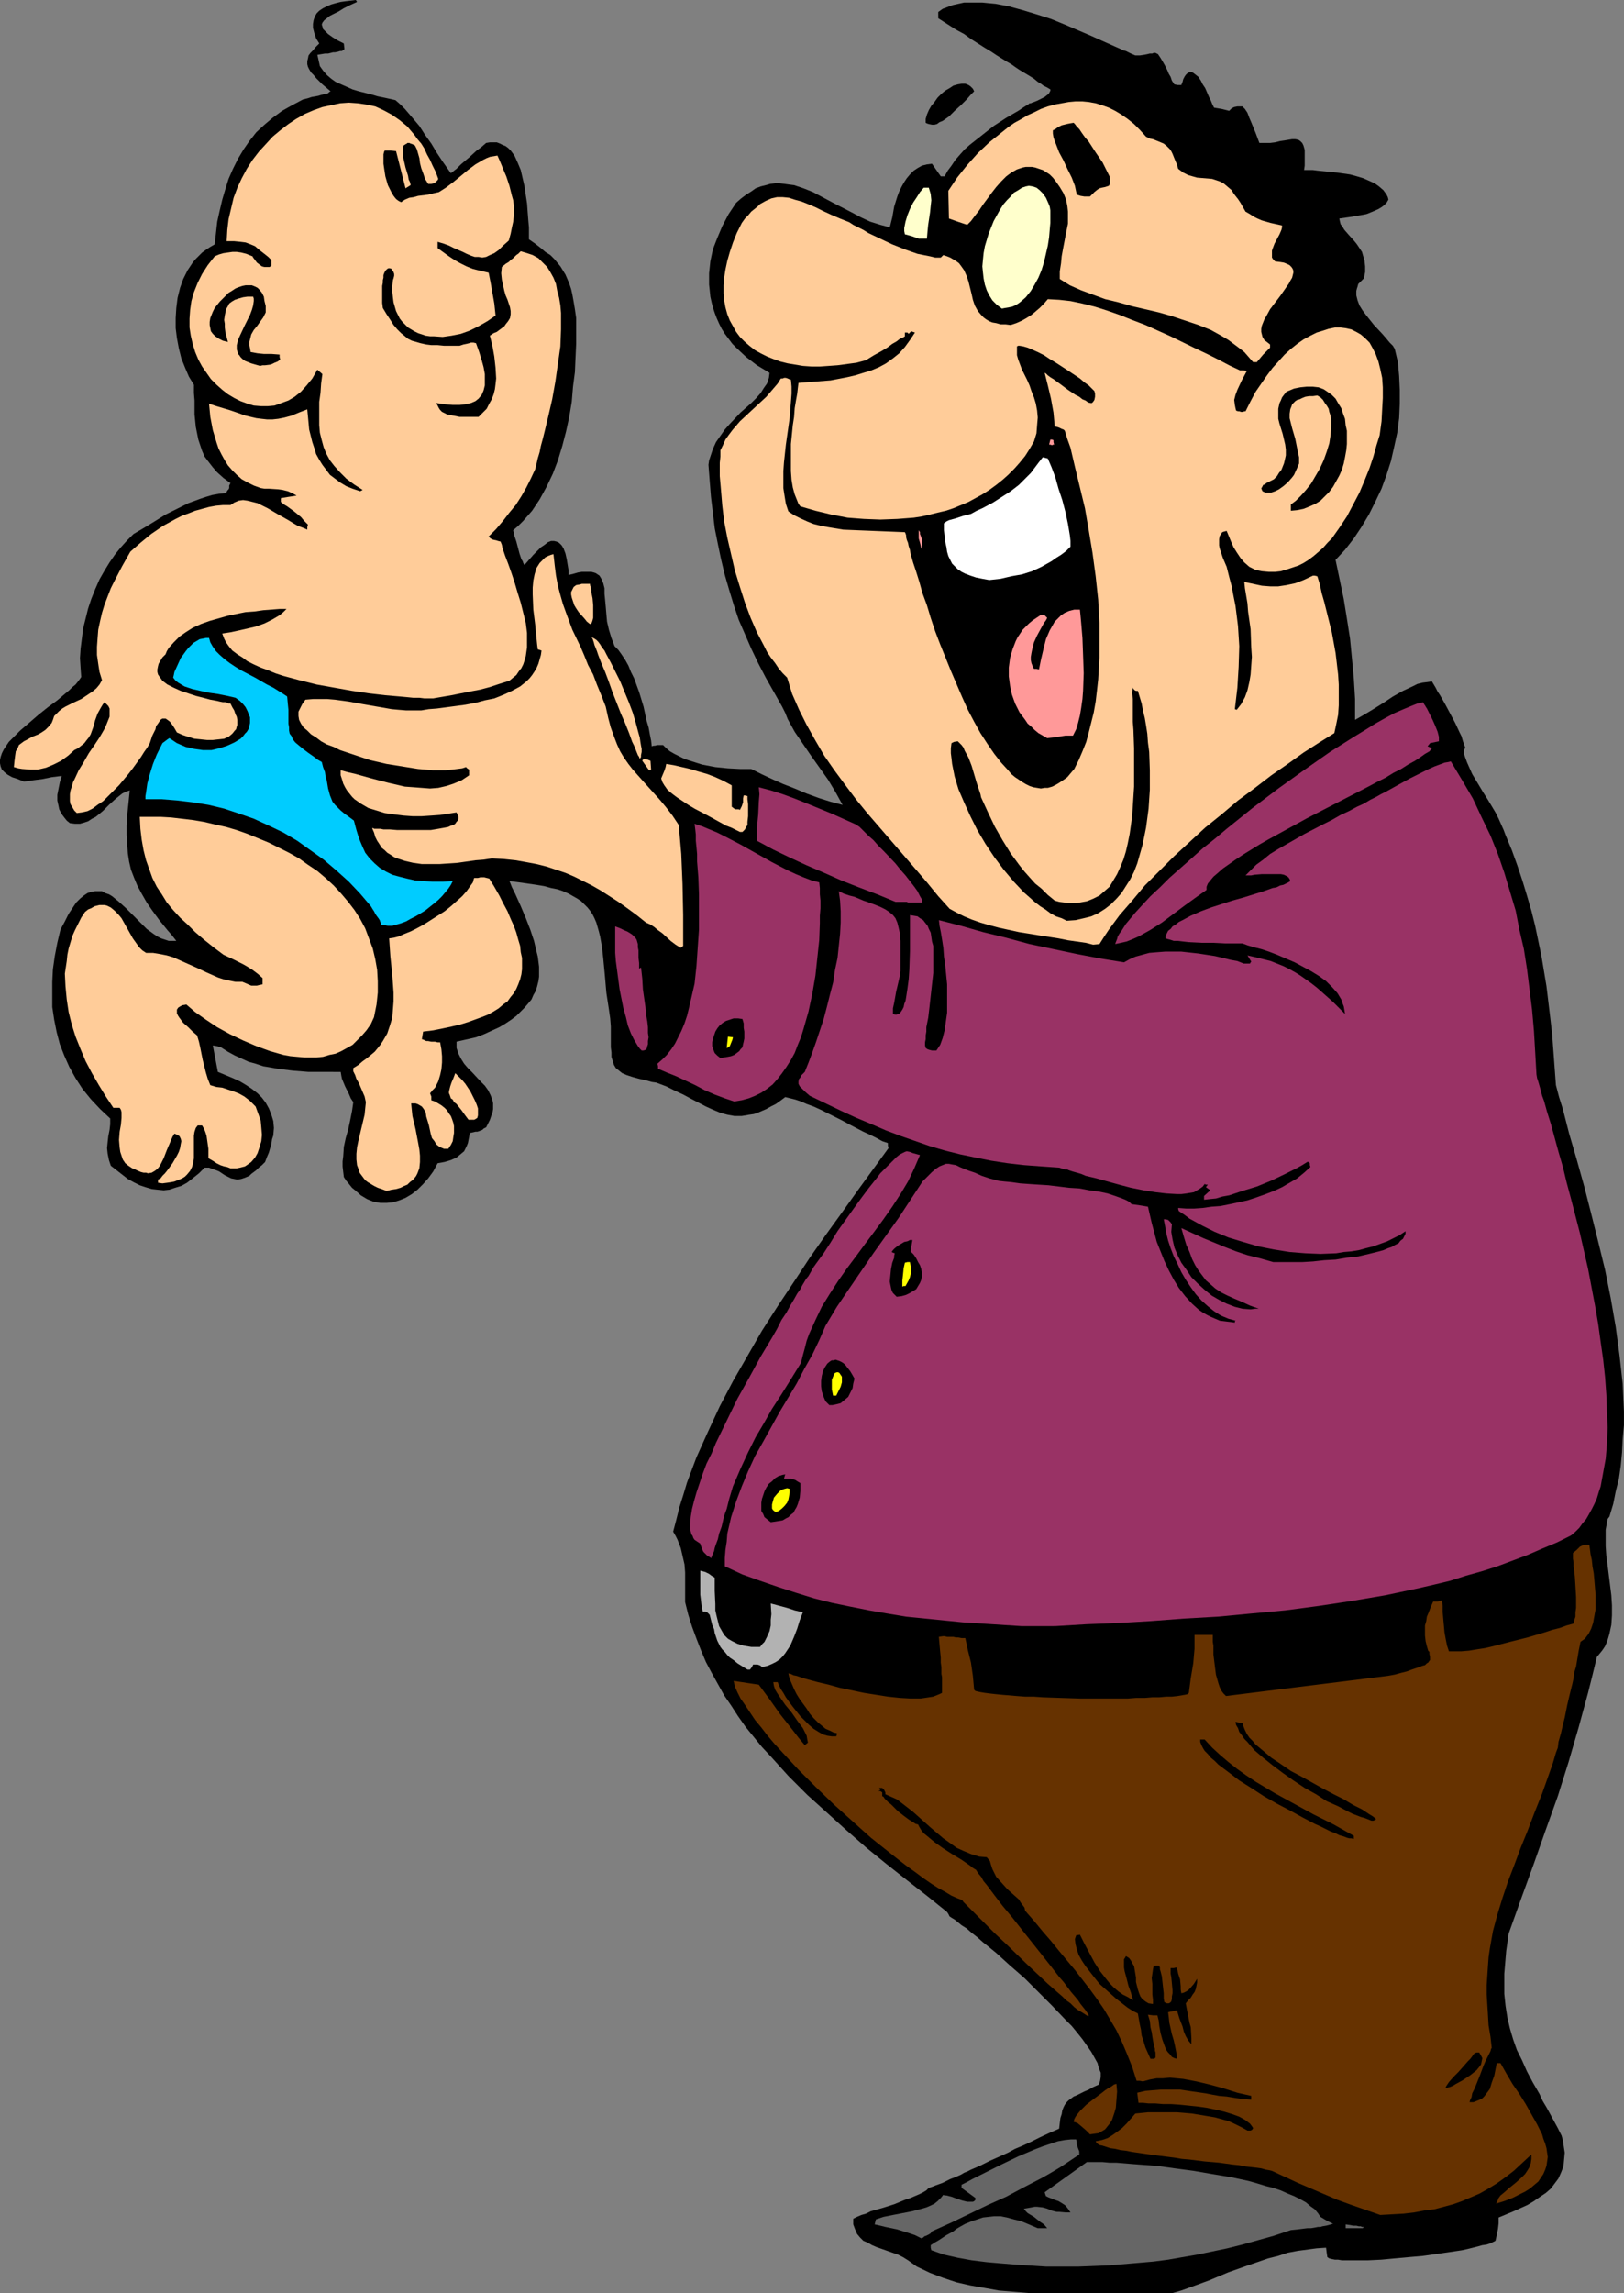<?xml version="1.0" encoding="UTF-8" standalone="no"?>
<svg
   version="1.0"
   width="110.275mm"
   height="155.668mm"
   id="svg49"
   sodipodi:docname="Father &amp; Baby 5.wmf"
   xmlns:inkscape="http://www.inkscape.org/namespaces/inkscape"
   xmlns:sodipodi="http://sodipodi.sourceforge.net/DTD/sodipodi-0.dtd"
   xmlns="http://www.w3.org/2000/svg"
   xmlns:svg="http://www.w3.org/2000/svg">
  <rect width="100%" height="100%" fill="#808080" stroke="none"/>
  <sodipodi:namedview
     id="namedview49"
     pagecolor="#ffffff"
     bordercolor="#000000"
     borderopacity="0.25"
     inkscape:showpageshadow="2"
     inkscape:pageopacity="0.0"
     inkscape:pagecheckerboard="0"
     inkscape:deskcolor="#d1d1d1"
     inkscape:document-units="mm" />
  <defs
     id="defs1">
    <pattern
       id="WMFhbasepattern"
       patternUnits="userSpaceOnUse"
       width="6"
       height="6"
       x="0"
       y="0" />
  </defs>
  <path
     style="fill:#000000;fill-opacity:1;fill-rule:evenodd;stroke:none"
     d="m 264.069,588.353 -3.879,-0.323 -3.879,-0.323 -3.555,-0.646 -3.717,-0.646 -3.555,-0.808 -3.394,-1.131 -3.394,-1.293 -3.394,-1.616 -1.131,-0.808 -1.131,-0.808 -1.293,-0.808 -1.293,-0.646 -2.747,-0.97 -2.747,-0.97 -1.131,-0.485 -1.131,-0.646 -1.131,-0.485 -0.808,-0.808 -0.808,-0.97 -0.485,-1.131 -0.485,-1.293 v -1.454 l 0.97,-0.485 1.131,-0.485 1.131,-0.323 1.293,-0.646 2.909,-0.808 3.071,-0.97 2.747,-1.131 1.454,-0.485 1.131,-0.485 1.131,-0.485 0.97,-0.485 0.808,-0.485 0.646,-0.646 0.97,-0.323 0.808,-0.323 1.778,-0.646 0.97,-0.485 0.97,-0.485 1.293,-0.485 1.454,-0.646 0.808,-0.485 0.808,-0.323 0.97,-0.485 1.131,-0.485 1.131,-0.485 1.293,-0.646 1.293,-0.646 1.454,-0.646 1.454,-0.646 1.778,-0.808 1.778,-0.97 1.939,-0.808 2.101,-0.97 2.263,-1.131 2.424,-1.131 2.586,-1.131 0.162,-1.454 0.162,-1.293 0.323,-0.97 0.162,-0.97 0.323,-0.808 0.323,-0.646 0.485,-0.646 0.485,-0.485 0.646,-0.485 0.646,-0.485 0.808,-0.323 0.97,-0.485 0.97,-0.485 1.131,-0.485 1.131,-0.646 1.454,-0.646 0.323,-0.97 0.162,-0.97 v -1.131 l -0.485,-1.131 -0.323,-1.293 -0.808,-1.454 -0.808,-1.454 -1.131,-1.616 -1.131,-1.616 -1.293,-1.616 -1.454,-1.778 -1.616,-1.616 -3.394,-3.555 -3.555,-3.555 -3.555,-3.555 -3.717,-3.232 -3.555,-3.232 -1.778,-1.454 -1.616,-1.293 -1.454,-1.293 -1.454,-1.131 -1.293,-1.131 -1.293,-0.808 -0.97,-0.808 -0.808,-0.646 -0.808,-0.485 -0.485,-0.323 -0.323,-0.646 -0.323,-0.485 -5.01,-4.04 -5.171,-4.04 -5.333,-4.201 -5.171,-4.201 -5.171,-4.525 -5.01,-4.525 -5.01,-4.525 -4.848,-4.848 -4.525,-5.009 -2.263,-2.424 -2.101,-2.585 -2.101,-2.585 -1.939,-2.747 -1.778,-2.747 -1.778,-2.585 -1.616,-2.909 -1.616,-2.909 -1.454,-2.747 -1.293,-3.07 -1.131,-2.909 -1.131,-3.07 -0.97,-3.07 -0.808,-3.232 v -5.171 -2.424 l -0.162,-2.101 -0.485,-2.101 -0.485,-2.101 -0.808,-2.101 -0.485,-0.97 -0.646,-1.131 0.808,-3.07 0.808,-3.232 0.97,-3.07 0.97,-3.232 2.424,-6.464 1.454,-3.232 1.454,-3.232 3.071,-6.625 3.394,-6.464 3.717,-6.464 3.717,-6.464 4.04,-6.302 4.202,-6.302 4.04,-6.14 4.202,-5.979 4.202,-5.817 4.04,-5.656 3.879,-5.333 3.879,-5.332 -0.162,-0.646 v -0.646 l -1.454,-0.485 -1.454,-0.808 -1.616,-0.808 -1.778,-0.808 -3.717,-1.939 -1.778,-0.97 -1.939,-0.97 -3.555,-1.778 -1.778,-0.808 -1.778,-0.646 -1.454,-0.646 -1.454,-0.485 -1.293,-0.323 -1.293,-0.323 -1.293,0.97 -1.131,0.808 -1.293,0.646 -1.131,0.646 -1.131,0.485 -1.131,0.485 -0.97,0.323 -1.131,0.162 -0.97,0.162 -0.97,0.162 h -1.939 l -1.778,-0.323 -1.778,-0.485 -1.939,-0.808 -1.778,-0.808 -3.717,-1.939 -2.101,-1.131 -2.101,-0.97 -2.263,-1.131 -2.586,-0.97 -1.131,-0.162 -1.131,-0.323 -2.101,-0.485 -1.778,-0.485 -1.454,-0.485 -1.131,-0.485 -0.808,-0.646 -0.808,-0.646 -0.485,-0.808 -0.323,-0.97 -0.323,-1.131 v -1.131 l -0.162,-1.293 v -3.393 -1.939 l -0.162,-2.101 -0.323,-2.262 -0.323,-2.101 -0.323,-2.101 -0.162,-1.778 -0.162,-1.939 -0.162,-1.778 -0.323,-3.393 -0.323,-2.909 -0.485,-2.747 -0.323,-1.293 -0.646,-2.262 -0.485,-1.131 -0.485,-0.97 -0.646,-0.97 -0.646,-0.808 -0.808,-0.808 -0.808,-0.808 -0.97,-0.646 -1.131,-0.646 -1.131,-0.646 -1.454,-0.646 -1.454,-0.485 -1.616,-0.323 -1.778,-0.485 -1.939,-0.323 -2.263,-0.323 -2.263,-0.323 -2.424,-0.323 0.646,1.616 0.808,1.616 1.454,3.232 1.293,3.07 1.131,2.909 0.97,2.909 0.646,2.747 0.323,1.293 0.162,1.293 0.162,1.293 v 1.293 1.293 l -0.162,1.131 -0.323,1.293 -0.323,1.131 -0.646,1.131 -0.485,1.131 -0.808,0.97 -0.97,1.131 -0.97,0.97 -1.131,1.131 -1.293,0.97 -1.454,0.97 -1.616,0.97 -1.778,0.808 -2.101,0.97 -2.101,0.808 -5.01,1.131 v 0.808 0.808 l 0.485,1.454 0.646,1.293 0.808,1.293 0.97,1.131 1.131,1.131 2.101,2.262 1.131,1.131 0.808,1.131 0.646,1.293 0.485,1.293 0.162,0.808 v 1.454 l -0.162,0.97 -0.323,0.808 -0.323,0.97 -0.485,0.97 -0.485,0.97 -0.646,0.323 -0.323,0.323 -0.808,0.323 -0.485,0.162 h -0.485 l -0.646,0.162 -0.808,0.162 -0.162,0.97 -0.162,0.808 -0.162,0.808 -0.323,0.808 -0.323,0.646 -0.323,0.646 -0.97,0.808 -0.97,0.808 -1.454,0.646 -1.616,0.485 -1.778,0.323 -1.131,2.101 -1.293,1.778 -1.293,1.454 -1.454,1.454 -1.454,1.131 -1.616,0.97 -1.616,0.646 -1.616,0.485 -1.616,0.162 h -1.616 l -1.778,-0.323 -1.616,-0.646 -1.616,-0.97 -1.454,-1.293 -0.808,-0.646 -0.646,-0.808 -0.808,-0.97 -0.646,-0.97 -0.162,-1.293 -0.162,-1.454 v -1.293 l 0.162,-1.293 0.162,-2.424 0.485,-2.262 0.646,-2.262 0.485,-2.262 0.485,-2.424 0.323,-2.262 -0.646,-0.97 -0.485,-1.131 -0.97,-1.939 -0.808,-1.939 -0.162,-0.808 -0.162,-0.97 H 83.228 79.188 l -4.04,-0.323 -3.879,-0.485 -1.778,-0.323 -1.939,-0.323 -1.939,-0.646 -1.778,-0.485 -1.778,-0.808 -1.778,-0.808 -1.778,-0.97 -1.778,-1.131 -1.131,-0.323 -0.97,-0.162 0.646,3.393 0.646,3.393 1.939,0.808 1.939,0.808 1.778,0.808 1.616,0.97 1.454,0.97 1.454,1.131 1.131,1.131 0.97,1.293 0.808,1.454 0.646,1.616 0.485,1.616 0.162,1.778 -0.162,1.939 -0.323,0.97 -0.162,1.131 -0.323,1.131 -0.323,1.131 -0.485,1.131 -0.485,1.293 -0.808,0.808 -0.808,0.646 -0.646,0.646 -0.646,0.485 -0.646,0.485 -0.485,0.485 -1.131,0.485 -0.97,0.323 -0.97,0.162 -0.808,-0.162 -0.808,-0.162 -1.616,-0.808 -1.454,-0.97 -0.808,-0.323 -0.97,-0.323 -0.808,-0.323 h -1.131 l -1.454,1.454 -1.616,1.293 -1.454,1.131 -1.454,0.808 -1.616,0.485 -1.454,0.485 -1.454,0.162 -1.616,-0.162 -1.454,-0.162 -1.616,-0.485 -1.454,-0.485 -1.616,-0.808 -1.454,-0.808 -1.454,-1.131 -1.454,-1.131 -1.454,-1.131 -0.485,-1.454 -0.323,-1.616 -0.162,-1.454 0.162,-1.616 0.162,-1.454 0.323,-1.616 0.162,-1.454 v -1.454 l -2.586,-2.424 -2.424,-2.585 -2.101,-2.585 -1.778,-2.747 -1.616,-2.909 -1.293,-2.909 -1.131,-2.909 -0.808,-3.07 -0.646,-3.232 -0.485,-3.232 v -3.232 -3.232 l 0.162,-3.232 0.485,-3.393 0.646,-3.393 0.808,-3.393 1.131,-2.101 0.97,-1.939 0.97,-1.454 0.97,-1.454 0.97,-0.97 0.97,-0.808 0.97,-0.646 0.97,-0.323 0.97,-0.162 h 0.808 0.97 l 0.808,0.485 0.97,0.323 0.808,0.485 1.778,1.454 1.778,1.616 1.778,1.778 1.778,1.778 1.778,1.778 1.778,1.293 0.97,0.646 0.97,0.485 0.97,0.323 0.97,0.323 h 0.97 0.97 l -1.131,-1.454 -1.131,-1.293 -2.101,-2.585 -1.778,-2.424 -1.454,-2.101 -1.293,-2.262 -1.131,-2.101 -0.808,-1.939 -0.808,-2.101 -0.485,-2.101 -0.323,-2.101 -0.162,-2.262 -0.162,-2.424 v -2.424 l 0.162,-2.747 0.323,-3.07 0.323,-3.232 -0.97,0.323 -0.97,0.485 -0.808,0.646 -0.808,0.646 -1.778,1.616 -0.808,0.808 -0.808,0.808 -1.778,1.454 -0.97,0.485 -0.97,0.646 -0.97,0.323 -1.131,0.323 h -1.293 l -1.293,-0.162 -0.808,-0.646 -0.646,-0.808 -0.485,-0.646 -0.485,-0.808 -0.323,-0.646 -0.162,-0.808 -0.323,-1.454 v -1.454 l 0.323,-1.616 0.323,-1.616 0.485,-1.616 -1.293,0.162 -1.293,0.162 -2.424,0.485 -2.424,0.323 -1.131,0.162 -1.131,0.162 L 4.525,199.888 3.071,199.403 1.939,198.757 1.131,198.111 0.485,197.464 0.162,196.656 0,195.848 v -0.808 l 0.162,-0.808 0.323,-0.97 0.485,-0.97 0.646,-0.97 0.646,-0.97 0.97,-0.97 1.939,-1.939 2.263,-1.939 2.424,-2.101 2.424,-1.939 2.424,-1.778 2.101,-1.778 0.97,-0.808 0.808,-0.808 0.808,-0.646 0.646,-0.808 0.485,-0.646 0.323,-0.485 -0.162,-2.262 -0.162,-2.585 0.162,-2.424 0.323,-2.585 0.323,-2.585 0.646,-2.585 0.646,-2.585 0.808,-2.424 0.97,-2.424 1.131,-2.585 1.293,-2.262 1.293,-2.101 1.454,-2.101 1.454,-1.778 1.616,-1.778 1.616,-1.616 2.747,-1.616 2.909,-1.778 2.586,-1.616 2.909,-1.454 2.909,-1.454 3.071,-1.131 1.454,-0.485 1.616,-0.485 1.778,-0.323 1.778,-0.162 0.323,-0.646 0.323,-0.323 0.162,-0.323 v -0.162 -0.485 l 0.162,-0.323 0.162,-0.323 -1.778,-1.293 -1.616,-1.454 -1.131,-1.293 -1.131,-1.454 -0.97,-1.293 -0.646,-1.454 -0.485,-1.454 -0.485,-1.454 -0.323,-1.616 -0.323,-1.616 -0.162,-1.616 -0.162,-1.616 v -1.778 -1.778 l -0.162,-1.939 V 98.732 L 48.483,96.631 47.513,94.369 46.543,91.945 45.897,89.36 45.412,86.774 45.089,84.189 v -2.585 l 0.162,-2.585 0.323,-2.585 0.646,-2.585 0.808,-2.262 1.131,-2.262 1.293,-1.939 0.808,-0.97 0.808,-0.808 0.808,-0.808 1.131,-0.808 0.97,-0.646 1.131,-0.646 0.323,-2.909 0.323,-2.909 0.646,-2.909 0.646,-2.747 0.808,-2.747 0.808,-2.585 1.131,-2.585 1.293,-2.585 1.454,-2.424 1.454,-2.101 1.778,-2.262 2.101,-1.939 2.101,-1.778 2.424,-1.778 2.586,-1.454 2.747,-1.454 1.293,-0.323 0.97,-0.323 0.97,-0.162 0.808,-0.162 0.485,-0.162 0.646,-0.162 0.485,-0.162 h 0.323 l 0.485,-0.162 0.323,-0.323 0.323,-0.162 -1.131,-0.97 -0.97,-0.808 -0.808,-0.808 -0.808,-0.808 -0.646,-0.808 -0.646,-0.646 -0.485,-0.808 -0.323,-0.646 -0.162,-0.646 v -0.808 l 0.162,-0.646 0.162,-0.808 0.485,-0.646 0.646,-0.646 0.646,-0.808 L 81.936,11.15 81.128,9.857 80.643,8.403 80.32,7.11 V 6.14 L 80.481,5.171 80.804,4.201 81.289,3.393 81.936,2.747 82.905,2.101 83.875,1.616 85.006,1.131 86.137,0.808 87.43,0.485 88.562,0.323 91.309,0 91.632,0.485 89.854,1.293 88.238,2.101 l -1.293,0.808 -1.293,0.646 -0.97,0.485 -0.808,0.646 -0.646,0.485 -0.485,0.646 -0.162,0.485 0.162,0.485 0.162,0.646 0.646,0.646 0.646,0.646 1.131,0.808 1.293,0.808 1.616,0.808 0.162,1.454 -0.646,0.485 h -0.485 l -0.485,0.162 -0.808,0.162 h -0.485 l -0.646,0.162 -0.646,0.162 h -0.808 l -0.97,0.162 -0.97,0.162 0.323,1.454 0.323,1.454 0.808,1.131 0.97,1.131 1.131,0.97 1.131,0.808 1.454,0.646 1.454,0.646 1.454,0.646 1.616,0.485 3.232,0.808 1.616,0.485 1.616,0.323 2.909,0.646 1.293,1.131 1.131,1.131 1.939,2.262 1.778,2.101 1.454,2.262 1.616,2.262 1.454,2.424 1.616,2.424 1.939,2.747 1.454,-1.131 1.131,-1.131 1.131,-0.97 0.97,-0.808 1.939,-1.778 1.131,-0.808 1.293,-1.131 0.97,-0.162 h 0.97 0.808 l 0.808,0.323 0.646,0.323 0.808,0.323 0.646,0.485 0.646,0.646 0.485,0.646 0.485,0.646 0.808,1.778 0.808,1.939 0.485,2.101 0.485,2.101 0.323,2.262 0.323,2.101 0.162,2.262 0.162,2.101 0.162,1.778 v 1.616 1.454 l 1.616,1.131 1.454,1.131 1.131,0.97 1.293,0.808 0.97,0.97 0.808,0.97 0.808,0.97 1.293,2.101 0.485,1.131 0.485,1.131 0.485,1.454 0.323,1.454 0.323,1.778 0.323,1.939 0.323,2.262 v 3.232 3.393 l -0.162,3.555 -0.162,3.717 -0.485,3.717 -0.323,3.878 -0.646,3.878 -0.808,3.717 -0.97,3.717 -1.131,3.717 -1.293,3.393 -1.616,3.393 -1.778,3.232 -0.97,1.454 -0.97,1.454 -1.131,1.293 -1.131,1.293 -1.293,1.293 -1.293,1.131 v 0.162 l 0.162,0.323 v 0.485 l 0.162,0.485 0.485,1.454 0.808,3.07 0.485,1.454 0.323,0.485 0.162,0.485 0.162,0.323 0.162,0.162 1.131,-1.293 1.131,-1.293 0.97,-0.97 0.97,-0.97 0.97,-0.646 0.808,-0.646 0.808,-0.323 h 0.808 l 0.646,0.162 0.646,0.323 0.646,0.646 0.485,0.808 0.485,1.293 0.323,1.454 0.162,0.97 0.162,0.97 0.162,0.97 v 1.131 l 1.293,-0.323 1.131,-0.323 0.97,-0.162 h 0.97 0.808 0.646 l 0.646,0.162 0.485,0.162 0.485,0.323 0.485,0.323 0.485,0.808 0.485,1.131 0.323,1.293 v 1.454 l 0.162,1.616 0.162,1.778 0.162,1.939 0.162,1.778 0.485,2.101 0.646,2.101 0.808,2.101 0.97,0.97 0.808,1.131 0.97,1.454 0.808,1.454 0.646,1.616 0.808,1.616 1.293,3.555 1.131,3.717 0.808,3.717 0.485,1.616 0.323,1.778 0.323,1.616 0.162,1.454 0.485,-0.162 h 0.323 l 0.646,-0.162 h 0.485 0.97 l 0.808,0.808 0.97,0.808 1.131,0.646 1.293,0.646 1.293,0.646 1.454,0.485 3.071,0.97 3.394,0.646 3.232,0.323 3.071,0.162 h 1.454 1.454 l 2.586,1.293 2.747,1.293 2.909,1.293 2.909,1.131 3.071,1.293 3.071,1.131 3.071,0.97 3.071,0.808 -1.778,-3.232 -1.939,-3.232 -4.363,-6.14 -2.101,-3.07 -2.101,-3.07 -1.778,-3.232 -0.646,-1.616 -0.808,-1.616 -2.101,-3.717 -2.101,-3.717 -1.939,-3.717 -1.778,-3.717 -1.616,-3.717 -1.616,-3.717 -1.293,-3.878 -1.131,-3.717 -1.131,-3.878 -0.97,-4.04 -0.808,-3.878 -0.808,-4.04 -0.485,-4.04 -0.485,-4.04 -0.323,-4.04 -0.323,-4.201 0.162,-1.131 0.323,-0.97 0.646,-1.939 0.808,-1.778 1.131,-1.616 1.131,-1.616 1.293,-1.454 2.747,-2.909 2.747,-2.424 1.293,-1.293 1.131,-1.293 0.808,-1.293 0.808,-1.131 0.485,-1.454 0.162,-1.293 -1.616,-0.97 -1.616,-0.97 -2.747,-2.101 -2.424,-2.262 -1.131,-1.131 -0.97,-1.293 -0.97,-1.293 -0.808,-1.293 -0.646,-1.293 -0.646,-1.454 -0.485,-1.293 -0.485,-1.454 -0.323,-1.293 -0.323,-1.454 -0.162,-1.616 -0.162,-1.454 v -1.454 -1.454 l 0.323,-3.07 0.646,-3.07 1.131,-2.909 1.293,-3.07 1.616,-3.07 1.939,-2.909 1.293,-1.131 1.293,-0.97 1.293,-0.808 1.131,-0.808 1.293,-0.485 1.293,-0.323 1.131,-0.323 1.293,-0.162 h 1.131 l 1.293,0.162 1.131,0.162 1.293,0.162 2.424,0.808 2.424,0.97 2.424,1.293 2.424,1.293 5.01,2.585 2.424,1.293 2.424,1.131 2.586,0.808 2.424,0.646 0.646,-2.585 0.485,-2.747 0.808,-2.585 0.485,-1.293 0.646,-1.293 0.646,-1.131 0.646,-0.97 0.808,-0.97 0.97,-0.97 0.97,-0.646 1.131,-0.646 1.293,-0.323 1.293,-0.162 2.263,3.232 h 0.97 l 0.808,-1.454 0.97,-1.293 0.97,-1.454 1.131,-1.293 1.293,-1.454 1.293,-1.131 3.071,-2.424 3.071,-2.424 3.232,-2.101 3.071,-1.778 1.454,-0.97 1.293,-0.808 0.162,-0.162 h 0.323 l 0.323,-0.162 0.485,-0.162 0.808,-0.323 0.97,-0.485 0.97,-0.485 0.808,-0.646 0.323,-0.323 0.162,-0.323 0.162,-0.323 v -0.323 l -0.808,-0.485 -0.323,-0.162 -0.646,-0.323 -0.646,-0.485 -0.808,-0.485 -0.97,-0.808 -1.293,-0.808 -0.808,-0.485 -0.808,-0.485 -0.808,-0.485 -0.97,-0.646 -1.131,-0.808 -1.131,-0.646 -1.293,-0.808 -1.293,-0.808 -1.454,-0.97 -1.616,-0.97 -1.778,-1.131 -1.778,-1.131 -1.778,-1.293 -2.101,-1.131 -2.263,-1.454 -2.263,-1.454 V 3.07 l 1.131,-0.808 1.293,-0.485 1.293,-0.485 1.454,-0.323 1.454,-0.323 h 1.454 1.616 1.616 l 1.616,0.162 1.778,0.162 3.394,0.646 3.555,0.97 3.717,1.131 3.555,1.131 3.555,1.454 3.394,1.454 3.394,1.454 3.232,1.454 2.909,1.293 1.454,0.646 0.646,0.323 0.646,0.162 1.293,0.646 1.131,0.485 h 1.131 l 1.131,-0.162 0.808,-0.162 0.646,-0.162 h 0.646 l 0.323,-0.162 h 0.485 l 0.323,0.162 0.323,0.162 0.323,0.485 0.323,0.485 0.485,0.808 0.646,1.131 0.646,1.293 0.323,0.808 0.485,0.808 0.323,0.97 0.646,0.97 0.808,0.162 h 0.97 l 0.323,-0.808 0.162,-0.646 0.323,-0.646 0.323,-0.485 0.323,-0.323 0.162,-0.162 0.323,-0.162 0.323,-0.162 0.646,0.162 0.646,0.485 0.808,0.646 0.646,0.97 0.485,0.97 0.646,0.97 0.97,2.262 0.485,0.97 0.323,0.808 0.323,0.646 0.162,0.323 1.939,0.323 1.939,0.485 0.646,-0.646 0.646,-0.323 0.808,-0.162 h 0.646 0.646 l 0.646,0.646 0.646,0.97 0.485,1.293 0.485,1.131 1.131,2.747 0.97,2.585 h 1.454 1.293 l 1.293,-0.162 1.293,-0.323 1.131,-0.162 0.97,-0.162 0.97,-0.162 h 0.808 l 0.808,0.162 0.485,0.323 0.485,0.485 0.323,0.646 0.323,1.131 v 0.646 1.454 0.97 0.97 l -0.162,1.131 h 0.97 1.293 l 1.293,0.162 1.616,0.162 1.616,0.162 1.616,0.162 3.394,0.485 1.778,0.485 1.616,0.485 1.454,0.646 1.454,0.646 1.131,0.808 1.131,0.97 0.808,1.131 0.323,0.646 0.162,0.646 -0.485,0.808 -0.646,0.646 -0.646,0.485 -0.808,0.485 -1.454,0.646 -1.616,0.646 -1.778,0.323 -1.778,0.323 -3.394,0.485 0.162,0.808 0.162,0.646 0.485,0.646 0.485,0.808 1.131,1.293 1.454,1.616 0.646,0.808 0.646,0.97 0.646,0.97 0.323,1.131 0.323,1.131 0.162,1.454 v 1.454 l -0.323,1.616 -0.485,0.485 -0.485,0.485 -0.485,0.485 -0.162,0.646 -0.162,0.485 -0.162,0.646 v 1.131 l 0.323,1.293 0.485,1.293 0.808,1.293 0.97,1.293 1.939,2.424 2.263,2.424 0.97,1.131 0.808,0.97 0.808,0.808 0.485,0.808 0.808,3.393 0.323,3.555 0.162,3.555 v 3.555 l -0.162,3.717 -0.485,3.717 -0.808,3.717 -0.808,3.555 -1.131,3.555 -1.293,3.555 -1.616,3.393 -1.616,3.232 -1.939,3.232 -1.939,2.909 -2.263,2.909 -2.424,2.585 2.101,10.019 0.808,5.009 0.808,5.171 0.485,5.009 0.485,5.171 0.323,5.333 v 5.333 l 1.131,-0.646 1.131,-0.646 2.424,-1.454 2.586,-1.616 2.424,-1.616 2.586,-1.454 2.424,-1.131 1.293,-0.646 1.293,-0.323 1.293,-0.162 1.131,-0.162 0.485,0.808 0.485,0.808 0.485,0.97 0.646,0.97 1.293,2.262 1.293,2.424 1.293,2.424 1.131,2.424 0.485,0.97 0.323,1.131 0.323,0.97 0.323,0.808 -0.162,0.323 -0.162,0.323 v 0.485 0.485 l 0.323,0.97 0.485,1.293 0.646,1.454 0.646,1.454 0.97,1.616 0.97,1.616 0.97,1.616 1.131,1.778 1.939,3.232 0.808,1.616 0.646,1.454 0.646,1.454 0.485,1.293 1.616,3.878 1.454,4.04 1.293,3.878 1.131,3.717 1.131,3.878 0.97,3.878 0.808,3.878 0.808,3.878 1.293,7.756 0.485,4.04 0.485,4.04 0.485,4.201 0.323,4.363 0.323,4.363 0.323,4.363 0.808,3.07 0.97,3.07 1.616,6.302 1.939,6.625 1.939,6.948 1.778,6.948 1.778,7.11 1.778,7.272 1.454,7.272 1.293,7.433 0.97,7.272 0.808,7.272 0.162,3.555 0.162,3.555 v 3.555 l -0.323,3.555 -0.162,3.393 -0.323,3.393 -0.485,3.393 -0.808,3.232 -0.646,3.232 -0.97,3.232 -0.485,0.646 -0.162,0.97 -0.323,1.778 v 2.101 2.101 l 0.162,2.424 0.323,2.424 0.646,5.171 0.323,2.585 0.162,2.585 v 2.585 l -0.162,2.424 -0.485,2.262 -0.323,1.131 -0.323,0.97 -0.485,1.131 -0.646,0.97 -0.646,0.808 -0.808,0.97 -1.131,4.686 -1.131,4.525 -2.424,8.888 -2.586,8.888 -2.747,8.726 -3.071,8.564 -3.071,8.726 -3.232,8.888 -3.232,9.049 -0.323,2.262 -0.323,2.262 -0.162,1.939 -0.162,1.939 -0.162,1.939 v 1.778 1.778 1.616 l 0.323,3.07 0.485,3.07 0.646,2.747 0.808,2.747 0.97,2.747 1.293,2.585 1.293,2.909 1.454,2.747 1.778,3.07 0.808,1.778 0.97,1.616 1.939,3.555 0.97,1.778 0.97,1.939 0.323,1.131 0.162,1.131 0.323,2.101 -0.162,1.778 -0.162,1.778 -0.646,1.616 -0.646,1.454 -0.97,1.293 -0.97,1.293 -1.293,1.131 -1.454,0.97 -1.616,1.131 -1.616,0.97 -3.555,1.616 -3.879,1.616 v 1.454 l -0.162,1.454 -0.323,1.616 -0.323,1.454 -0.646,0.323 -0.646,0.323 -0.97,0.323 -1.131,0.162 -1.131,0.323 -1.293,0.323 -1.293,0.323 -1.454,0.323 -3.232,0.485 -3.394,0.485 -3.394,0.485 -3.717,0.323 -3.555,0.323 -3.394,0.323 -3.394,0.162 h -2.909 -1.454 -1.131 -1.293 l -0.97,-0.162 h -0.808 l -0.808,-0.162 -0.646,-0.162 -0.485,-0.323 -0.162,-1.131 -0.162,-1.293 -2.424,0.162 -2.424,0.323 -2.424,0.323 -2.586,0.485 -2.424,0.808 -2.586,0.646 -5.171,1.778 -5.01,1.778 -5.01,2.101 -4.848,1.778 -2.263,0.808 -2.263,0.646 h -1.616 -1.616 -5.495 -2.263 -4.202 -3.717 -7.596 -2.263 z"
     id="path1" />
  <path
     style="fill:#666666;fill-opacity:1;fill-rule:evenodd;stroke:none"
     d="m 268.432,581.566 -7.596,-0.485 -3.879,-0.323 -3.717,-0.323 -3.879,-0.485 -3.555,-0.646 -3.555,-0.808 -3.232,-1.131 -0.162,-0.646 v -0.646 l 0.97,-0.646 1.131,-0.646 1.939,-1.293 1.778,-0.97 0.808,-0.646 0.808,-0.485 1.454,-0.808 1.616,-0.646 1.454,-0.485 1.454,-0.485 1.454,-0.162 1.454,-0.162 h 1.616 l 1.616,0.323 1.778,0.485 1.939,0.485 1.939,0.808 2.263,0.97 h 2.424 l -0.808,-0.97 -0.97,-0.646 -1.616,-1.293 -0.808,-0.485 -0.808,-0.485 -0.485,-0.485 -0.485,-0.646 0.97,-0.162 0.97,-0.162 0.808,-0.162 h 0.646 l 1.454,0.162 1.131,0.323 1.131,0.485 1.293,0.323 h 0.646 l 1.778,0.162 h 1.131 l -0.646,-0.97 -0.646,-0.808 -0.97,-0.646 -0.808,-0.485 -0.97,-0.323 -0.808,-0.323 -0.808,-0.323 -0.646,-0.323 -0.323,-0.97 10.828,-7.756 h 1.293 1.293 1.454 l 1.778,0.162 h 1.778 l 1.939,0.162 1.939,0.162 2.101,0.162 4.363,0.323 4.687,0.646 4.848,0.646 4.687,0.808 4.848,0.808 4.525,0.97 2.263,0.646 2.101,0.646 1.939,0.485 1.939,0.646 1.778,0.808 1.616,0.646 1.616,0.808 1.454,0.808 1.131,0.97 1.131,0.808 0.808,0.97 0.646,0.97 1.616,0.97 1.616,0.808 -1.131,0.323 -0.646,0.162 -0.97,0.162 -0.485,0.162 h -0.646 l -0.808,0.162 -0.97,0.162 h -0.97 l -1.293,0.162 -1.293,0.162 -1.616,0.162 -4.363,1.454 -4.04,1.131 -4.04,1.131 -3.879,0.97 -3.879,0.808 -3.879,0.808 -3.717,0.646 -3.717,0.646 -3.717,0.485 -3.717,0.323 -7.596,0.646 -4.04,0.162 -4.04,0.162 h -4.04 z"
     id="path2" />
  <path
     style="fill:#666666;fill-opacity:1;fill-rule:evenodd;stroke:none"
     d="m 236.434,574.295 -1.616,-0.808 -1.454,-0.485 -3.071,-0.97 -3.071,-0.646 -1.293,-0.323 -1.454,-0.323 0.162,-0.646 0.162,-0.646 0.97,-0.323 0.97,-0.323 2.424,-0.485 5.01,-0.97 2.424,-0.646 1.131,-0.323 1.131,-0.485 0.97,-0.485 0.808,-0.646 0.808,-0.808 0.646,-0.808 0.323,0.162 h 0.485 l 1.293,0.323 1.293,0.485 1.454,0.485 1.293,0.323 h 0.646 0.485 0.323 l 0.323,-0.162 0.323,-0.323 V 563.953 l -1.778,-1.293 -1.778,-1.293 v -0.808 l 1.293,-0.646 1.454,-0.808 1.616,-0.808 1.939,-0.97 1.939,-0.97 1.939,-0.97 4.363,-2.101 4.202,-1.778 2.101,-0.808 1.939,-0.646 1.939,-0.646 1.778,-0.323 1.616,-0.162 h 1.293 l 0.162,0.646 v 0.646 l 0.323,0.97 0.323,0.808 v 0.808 l -2.424,1.616 -2.424,1.616 -2.424,1.454 -2.263,1.293 -4.687,2.424 -4.525,2.424 -4.687,2.101 -4.687,2.262 -4.687,2.262 -5.01,2.262 -0.323,0.485 -0.485,0.323 -0.646,0.323 -0.485,0.162 -0.323,0.323 z"
     id="path3" />
  <path
     style="fill:#666666;fill-opacity:1;fill-rule:evenodd;stroke:none"
     d="m 346.812,571.709 h -1.454 v -0.97 l 1.131,0.162 0.808,0.162 h 0.808 l 0.646,0.162 h 0.485 l 0.323,0.162 h 0.323 l 0.162,0.162 v 0 h -0.162 l -0.162,0.162 h -0.323 -0.485 z"
     id="path4" />
  <path
     style="fill:#663200;fill-opacity:1;fill-rule:evenodd;stroke:none"
     d="m 354.246,568.316 -3.717,-1.293 -3.717,-1.293 -3.555,-1.293 -3.394,-1.454 -6.788,-2.909 -6.626,-3.07 -0.646,-0.162 -0.97,-0.162 -1.131,-0.323 -1.131,-0.162 -1.454,-0.162 -1.454,-0.162 -1.616,-0.323 -1.616,-0.162 -3.555,-0.485 -3.717,-0.323 -3.879,-0.485 -1.939,-0.162 -1.939,-0.323 -3.879,-0.485 -3.555,-0.485 -3.394,-0.485 -1.616,-0.323 -1.454,-0.162 -1.293,-0.323 -1.293,-0.162 -0.97,-0.323 -0.97,-0.323 -0.808,-0.162 -0.485,-0.323 -0.323,-0.323 -0.162,-0.323 1.616,-0.323 1.454,-0.485 1.293,-0.808 1.131,-0.808 1.293,-0.97 1.131,-1.131 1.131,-1.293 1.131,-1.293 1.616,-0.162 1.616,-0.162 h 3.555 3.879 l 3.879,0.323 3.879,0.646 1.939,0.323 1.778,0.485 1.778,0.485 1.778,0.808 1.616,0.808 1.454,0.808 h 0.485 0.323 l 0.323,-0.162 0.162,-0.162 0.162,-0.323 -0.323,-0.485 -0.485,-0.646 -0.646,-0.485 -0.646,-0.485 -1.454,-0.808 -1.778,-0.646 -2.101,-0.646 -2.101,-0.485 -2.263,-0.485 -2.263,-0.323 -4.687,-0.485 -2.263,-0.162 h -2.101 l -1.939,-0.162 h -1.778 l -1.454,-0.162 h -1.131 l -0.323,-2.585 2.101,-0.485 1.939,-0.162 1.939,-0.162 h 1.778 1.616 1.616 l 3.232,0.485 3.394,0.485 1.616,0.323 1.778,0.323 1.939,0.162 1.939,0.323 2.101,0.323 2.263,0.162 v -0.97 l -3.555,-0.808 -3.555,-1.131 -3.555,-0.97 -3.394,-0.808 -3.394,-0.646 -1.778,-0.162 -1.616,-0.162 -1.778,0.162 h -1.616 l -1.778,0.323 -1.778,0.485 -0.808,-0.162 h -0.808 l -1.131,-3.555 -1.293,-3.232 -1.293,-3.07 -1.454,-3.07 -1.616,-2.747 -1.616,-2.747 -1.778,-2.585 -1.778,-2.424 -3.879,-5.009 -4.04,-4.848 -2.101,-2.585 -2.101,-2.424 -2.263,-2.747 -2.263,-2.585 -0.162,-0.808 -0.485,-0.646 -0.485,-0.646 -0.485,-0.808 -1.454,-1.293 -1.454,-1.293 -1.454,-1.616 -1.454,-1.616 -0.485,-0.97 -0.485,-0.97 -0.323,-0.97 -0.323,-1.131 -0.808,-0.97 -1.939,-0.162 -2.101,-0.646 -1.939,-0.808 -1.778,-0.808 -1.778,-1.293 -1.616,-1.131 -3.232,-2.747 -1.454,-1.293 -1.616,-1.454 -1.454,-1.293 -1.454,-1.131 -1.454,-1.131 -1.293,-0.97 -1.454,-0.646 -1.454,-0.646 v -0.485 l -0.162,-0.323 -0.162,-0.323 -0.485,-0.485 h -0.808 l 0.162,0.162 0.162,0.323 -0.485,0.323 h 0.485 l 0.485,0.323 v 0.97 l 0.323,0.162 0.323,0.485 0.97,0.97 0.646,0.485 0.646,0.646 1.131,1.131 1.454,1.131 1.293,0.97 1.293,0.808 0.485,0.323 0.646,0.162 0.323,0.646 0.485,0.808 0.646,0.808 0.808,0.646 0.97,0.808 0.97,0.808 2.263,1.616 2.263,1.454 2.424,1.454 2.101,1.454 0.808,0.646 0.808,0.485 0.485,0.808 0.808,0.97 0.646,1.131 0.808,0.97 0.97,1.293 0.97,1.293 2.101,2.747 2.424,2.909 2.424,3.07 5.01,6.302 2.424,3.07 2.263,2.909 1.131,1.293 0.97,1.293 0.97,1.293 0.97,1.131 0.808,0.97 0.646,0.97 0.646,0.808 0.646,0.808 0.323,0.485 0.323,0.485 0.162,0.323 v 0.162 h -0.323 l -0.485,-0.323 -0.485,-0.323 -0.808,-0.485 -0.808,-0.485 -0.808,-0.646 -0.97,-0.97 -1.131,-0.808 -0.97,-0.97 -1.131,-0.97 -2.586,-2.262 -2.747,-2.585 -2.747,-2.585 -5.333,-5.171 -2.586,-2.424 -2.424,-2.424 -0.97,-0.97 -1.131,-1.131 -0.97,-0.97 -0.808,-0.808 -0.808,-0.808 -0.646,-0.646 -0.485,-0.485 -0.323,-0.485 -1.293,-0.485 -1.454,-0.646 -1.616,-0.97 -1.778,-0.97 -1.778,-1.131 -2.101,-1.454 -1.939,-1.454 -2.263,-1.616 -2.101,-1.616 -4.687,-3.717 -2.424,-1.939 -4.687,-4.201 -4.848,-4.363 -4.687,-4.525 -4.363,-4.363 -2.101,-2.262 -2.101,-2.262 -1.939,-2.101 -1.778,-2.101 -1.616,-2.101 -1.616,-1.939 -1.293,-1.939 -1.293,-1.939 -1.131,-1.616 -0.808,-1.616 -0.646,-1.454 -0.323,-1.454 3.232,0.485 3.232,0.485 2.747,3.717 2.747,3.878 3.071,3.878 1.616,2.101 1.616,1.939 0.808,-0.646 -0.162,-0.808 -0.162,-0.97 -0.485,-0.97 -0.485,-0.97 -1.454,-1.939 -1.454,-2.101 -1.616,-1.939 -1.454,-2.101 -0.646,-0.97 -0.485,-0.808 -0.323,-0.97 -0.162,-0.97 h 0.485 0.323 0.323 l 0.323,0.808 0.485,0.97 0.646,0.97 0.646,1.131 0.808,1.131 0.97,1.293 1.939,2.424 1.131,1.131 1.131,1.131 1.131,0.97 1.293,0.808 1.131,0.646 1.131,0.323 1.131,0.162 h 1.131 l 0.162,-0.485 v -0.323 l -0.808,-0.162 -0.97,-0.485 -1.131,-0.485 -0.97,-0.808 -0.97,-0.808 -1.131,-1.131 -0.97,-1.131 -0.808,-1.293 -1.778,-2.424 -0.808,-1.293 -0.646,-1.293 -0.485,-1.131 -0.485,-1.131 -0.323,-0.97 -0.162,-0.808 0.646,0.162 0.646,0.323 0.808,0.162 0.97,0.323 0.97,0.323 1.131,0.323 2.424,0.646 2.747,0.646 2.909,0.808 3.071,0.646 3.071,0.646 3.071,0.485 3.071,0.485 3.071,0.323 2.747,0.162 h 1.293 1.293 l 1.131,-0.162 2.101,-0.323 0.808,-0.323 0.808,-0.323 0.646,-0.323 v -2.909 -1.131 l -0.162,-0.808 v -0.808 -0.97 l -0.162,-1.131 v -1.293 l -0.162,-1.616 -0.162,-1.778 -0.162,-1.939 1.131,-0.162 h 0.323 l 0.646,0.162 h 0.646 0.97 l 0.646,0.162 h 0.646 l 0.808,0.162 h 0.97 l 0.646,3.07 0.808,3.232 0.485,3.393 0.323,3.555 0.323,0.323 0.646,0.162 0.808,0.162 0.97,0.162 1.293,0.162 1.454,0.162 1.616,0.162 1.939,0.162 1.939,0.162 2.101,0.162 h 2.263 l 2.263,0.162 4.687,0.162 5.01,0.162 h 4.848 5.01 2.263 l 2.101,-0.162 h 2.263 l 1.939,-0.162 h 1.778 l 1.778,-0.162 h 1.454 l 1.454,-0.162 0.97,-0.162 0.97,-0.162 0.646,-0.162 0.323,-0.323 0.485,-3.717 0.646,-3.878 0.323,-3.717 v -1.778 -1.778 h 4.687 v 0.323 0.646 0.808 l 0.162,0.97 v 1.131 1.131 l 0.323,2.585 0.323,2.585 0.323,1.131 0.323,1.131 0.323,0.97 0.485,0.97 0.485,0.646 0.646,0.646 41.533,-5.171 1.778,-0.323 1.778,-0.485 1.293,-0.323 1.293,-0.485 0.97,-0.323 0.97,-0.323 0.808,-0.323 0.646,-0.162 0.485,-0.485 0.323,-0.162 0.323,-0.485 0.162,-0.162 v -0.808 l -0.162,-0.808 v -0.485 l -0.323,-0.323 -0.323,-1.131 -0.323,-1.293 -0.162,-1.454 v -1.778 -0.808 l 0.323,-1.131 0.162,-1.131 0.485,-1.131 0.485,-1.293 0.646,-1.454 h 1.131 l 1.131,-0.323 0.162,1.454 v 1.454 l 0.162,1.778 0.162,1.778 0.162,1.778 0.323,1.778 0.323,1.616 0.485,1.454 h 1.454 1.778 l 1.939,-0.162 1.939,-0.323 2.101,-0.323 2.101,-0.485 4.363,-1.131 4.525,-1.131 4.363,-1.293 1.939,-0.646 1.939,-0.485 1.778,-0.646 1.778,-0.485 0.162,-0.808 0.323,-0.97 v -1.131 l 0.162,-1.131 v -2.747 l -0.162,-2.747 -0.162,-2.585 -0.323,-2.585 v -0.97 l -0.162,-0.97 v -0.97 -0.485 l 0.97,-0.808 0.808,-0.808 0.646,-0.323 0.485,-0.162 h 0.646 0.646 l 0.162,1.131 0.162,1.293 0.323,1.454 0.162,1.616 0.323,1.778 0.162,1.778 0.323,3.878 v 1.778 1.778 l -0.323,1.778 -0.323,1.778 -0.485,1.454 -0.646,1.293 -0.97,1.293 -1.131,0.808 -0.485,2.424 -0.323,1.939 -0.323,1.939 -0.485,1.616 -0.162,1.454 -0.323,1.454 -0.646,2.585 -0.646,2.747 -0.323,1.616 -0.323,1.616 -0.485,1.939 -0.485,2.101 -0.646,2.262 -0.162,1.454 -0.485,1.293 -0.808,2.747 -0.97,2.747 -1.778,5.009 -1.939,4.848 -1.778,4.686 -1.778,4.363 -1.616,4.363 -1.616,4.201 -1.454,4.363 -1.293,4.201 -1.131,4.201 -0.808,4.525 -0.323,2.262 -0.162,2.262 -0.162,2.424 -0.162,2.424 v 2.424 l 0.162,2.585 0.162,2.585 0.162,2.747 0.485,2.909 0.323,2.909 -0.162,0.162 -0.162,0.646 -0.323,0.646 -0.485,0.97 -0.485,0.97 -0.485,1.131 -0.97,2.585 -0.97,2.424 -0.485,1.131 -0.485,0.97 -0.162,0.97 -0.323,0.646 -0.162,0.485 v 0.162 h 0.97 l 0.808,-0.323 0.808,-0.323 0.646,-0.323 0.485,-0.485 0.485,-0.646 0.97,-1.293 0.485,-1.616 0.646,-1.778 0.323,-1.616 0.323,-1.616 h 0.97 l 1.454,2.585 1.616,2.747 1.778,2.585 1.616,2.585 1.454,2.585 1.454,2.585 1.293,2.585 0.323,1.131 0.485,1.293 0.323,1.131 0.162,1.131 0.162,1.131 -0.162,1.131 -0.162,1.131 -0.323,0.97 -0.485,1.131 -0.646,0.97 -0.646,0.97 -0.97,0.808 -1.131,0.97 -1.293,0.808 -1.616,0.808 -1.616,0.808 -2.101,0.808 -2.101,0.646 0.323,-0.646 0.323,-0.808 0.485,-0.646 0.808,-0.646 1.454,-1.293 1.616,-1.293 1.616,-1.454 0.808,-0.808 0.646,-0.97 0.485,-0.808 0.323,-0.97 0.162,-1.131 v -1.131 l -2.263,2.101 -2.263,2.101 -2.101,1.616 -2.263,1.616 -2.101,1.293 -2.263,1.293 -2.263,0.97 -2.263,0.97 -2.263,0.808 -2.424,0.646 -2.424,0.646 -2.586,0.323 -2.586,0.485 -2.747,0.323 -2.909,0.162 z"
     id="path5" />
  <path
     style="fill:#663200;fill-opacity:1;fill-rule:evenodd;stroke:none"
     d="m 279.745,547.632 -1.131,-1.131 -1.131,-0.97 -0.97,-0.808 -0.485,-0.162 -0.485,-0.162 0.162,-0.646 0.323,-0.646 0.485,-0.646 0.646,-0.808 0.808,-0.808 0.808,-0.808 2.101,-1.616 1.939,-1.454 0.808,-0.646 0.97,-0.646 0.646,-0.323 0.646,-0.485 0.485,-0.162 h 0.162 l 0.162,1.939 -0.162,2.101 -0.162,2.101 -0.323,1.131 -0.323,0.97 -0.323,0.97 -0.485,0.808 -0.646,0.808 -0.646,0.808 -0.808,0.485 -0.808,0.485 -1.131,0.162 z"
     id="path6" />
  <path
     style="fill:#000000;fill-opacity:1;fill-rule:evenodd;stroke:none"
     d="m 370.892,535.836 0.162,-0.323 0.162,-0.323 0.323,-0.485 0.323,-0.485 1.131,-1.293 1.293,-1.293 1.293,-1.454 1.131,-1.293 0.646,-0.646 0.485,-0.646 0.323,-0.485 0.323,-0.323 0.485,-0.162 h 0.646 l 0.485,0.808 0.323,0.646 -0.162,0.808 -0.162,0.808 -0.485,0.646 -0.646,0.808 -0.808,0.646 -0.808,0.646 -1.939,1.293 -1.778,0.97 -0.808,0.485 -0.808,0.323 -0.646,0.162 z"
     id="path7" />
  <path
     style="fill:#000000;fill-opacity:1;fill-rule:evenodd;stroke:none"
     d="m 295.259,528.241 -0.646,-1.454 -0.646,-1.454 -0.485,-1.616 -0.485,-1.454 -0.162,-1.454 -0.323,-1.454 -0.485,-2.747 -1.293,-0.646 -1.293,-0.808 -1.454,-1.131 -1.454,-1.131 -1.454,-1.293 -1.454,-1.293 -1.454,-1.293 -1.293,-1.616 -1.131,-1.454 -1.131,-1.454 -0.97,-1.454 -0.808,-1.454 -0.485,-1.454 -0.323,-1.293 -0.162,-1.293 0.162,-0.485 0.162,-0.485 0.97,-0.162 1.131,2.262 1.293,2.424 1.293,2.424 1.454,2.262 1.778,2.262 0.808,0.97 0.97,0.97 1.131,0.97 1.131,0.808 1.293,0.646 1.293,0.808 v -0.323 l -0.162,-0.485 -0.162,-0.485 -0.162,-0.646 -0.646,-1.778 -0.485,-1.939 -0.485,-1.778 -0.162,-0.97 v -0.808 -0.646 -0.646 l 0.323,-0.485 0.162,-0.323 0.808,0.485 0.485,0.646 0.323,0.646 0.485,0.808 0.323,1.939 0.162,0.97 v 1.131 l 0.485,1.939 0.323,0.97 0.323,0.808 0.485,0.646 0.808,0.646 0.808,0.485 1.131,0.162 v -1.131 l -0.162,-1.293 v -2.747 l -0.162,-1.454 0.162,-1.131 0.162,-1.131 0.162,-0.808 0.646,-0.162 h 0.646 l 0.162,0.162 0.162,0.323 v 0.485 l 0.162,0.485 0.323,1.293 0.162,1.454 0.323,2.909 v 1.293 l 0.162,0.97 0.646,0.323 h 0.485 l 0.323,-0.162 0.323,-0.323 0.162,-0.646 v -0.646 l 0.162,-0.808 v -0.808 l -0.162,-1.778 -0.162,-1.616 -0.162,-0.808 v -0.646 -0.485 -0.323 h 0.808 l 0.646,-0.162 0.323,0.808 0.162,0.808 0.485,1.454 0.162,1.778 v 0.808 l 0.162,0.97 0.646,-0.162 0.646,-0.323 0.485,-0.323 0.485,-0.485 0.97,-1.131 0.808,-1.293 v 0.97 l -0.162,0.808 -0.162,0.808 -0.323,0.808 -0.485,0.646 -0.485,0.808 -0.646,0.646 -0.646,0.808 0.485,2.585 0.485,2.424 0.323,1.131 0.162,2.909 v 1.454 l -0.808,-0.97 -0.646,-1.131 -0.485,-1.131 -0.323,-1.293 -0.808,-2.101 -0.646,-2.101 -2.263,0.485 0.162,1.293 0.162,1.454 0.646,2.909 0.485,1.616 0.323,1.454 0.323,1.616 0.162,1.616 -0.646,-0.162 -0.646,-0.323 -0.485,-0.646 -0.485,-0.485 -0.485,-0.646 -0.323,-0.808 -0.646,-1.778 -0.485,-1.778 -0.323,-1.778 -0.162,-1.454 -0.162,-0.646 -0.162,-0.646 h -1.131 l -1.293,-0.162 0.485,1.616 0.162,1.616 0.323,1.293 0.162,1.131 0.162,0.97 0.162,0.808 0.162,0.808 0.162,0.485 v 0.485 l 0.162,0.485 v 0.485 0.808 l -0.323,0.323 h -0.162 -0.323 z"
     id="path8" />
  <path
     style="fill:#000000;fill-opacity:1;fill-rule:evenodd;stroke:none"
     d="m 346.327,471.684 -0.646,-0.162 -0.808,-0.323 -1.131,-0.323 -0.97,-0.485 -1.293,-0.485 -1.293,-0.646 -1.293,-0.646 -1.454,-0.646 -3.071,-1.616 -3.232,-1.778 -3.394,-1.778 -3.394,-1.939 -3.232,-2.101 -3.071,-1.939 -2.747,-2.101 -1.293,-0.97 -1.293,-0.97 -0.97,-0.97 -0.97,-0.808 -0.808,-0.97 -0.808,-0.808 -0.485,-0.808 -0.323,-0.646 -0.323,-0.808 v -0.646 h 1.131 l 1.939,2.101 2.101,1.939 2.101,1.778 2.263,1.778 2.263,1.616 2.424,1.616 4.848,2.909 5.01,2.747 5.01,2.747 5.171,2.585 5.171,2.909 v 0.808 l -0.646,-0.162 z"
     id="path9" />
  <path
     style="fill:#000000;fill-opacity:1;fill-rule:evenodd;stroke:none"
     d="m 351.984,467.16 -0.808,-0.323 -0.808,-0.323 -1.131,-0.323 -2.101,-0.808 -1.293,-0.646 -2.424,-1.293 -2.909,-1.293 -2.747,-1.778 -2.909,-1.616 -2.909,-1.939 -2.747,-1.939 -2.586,-1.939 -2.424,-1.939 -2.263,-1.939 -0.97,-1.131 -0.808,-0.97 -0.808,-0.808 -0.646,-0.97 -0.646,-0.808 -0.323,-0.97 -0.485,-0.808 -0.162,-0.808 0.808,0.162 0.97,0.162 0.323,0.97 0.323,0.808 0.485,0.97 0.646,0.97 0.808,0.808 0.808,0.97 1.939,1.616 2.101,1.778 2.424,1.616 2.586,1.778 2.747,1.454 5.495,3.07 2.747,1.454 2.586,1.293 2.424,1.454 2.263,1.131 1.939,1.293 0.808,0.485 0.808,0.646 -0.162,0.323 h -0.162 l -0.323,0.162 z"
     id="path10" />
  <path
     style="fill:#000000;fill-opacity:1;fill-rule:evenodd;stroke:none"
     d="m 229.323,431.61 h -0.646 -0.485 v -0.97 l 2.263,0.162 0.162,0.323 v 0.162 0.162 l -0.162,0.162 z"
     id="path11" />
  <path
     style="fill:#b2b2b2;fill-opacity:1;fill-rule:evenodd;stroke:none"
     d="m 191.83,428.378 -1.293,-0.808 -1.293,-0.808 -0.97,-0.808 -0.97,-0.646 -0.646,-0.646 -0.646,-0.808 -0.646,-0.646 -0.485,-0.646 -0.808,-1.616 -0.646,-1.939 -0.162,-0.97 -0.485,-1.131 -0.323,-1.293 -0.323,-1.293 -0.323,-0.323 -0.323,-0.323 -0.485,-0.162 h -0.323 -0.323 l -0.323,-1.616 -0.162,-1.454 -0.162,-1.293 v -1.293 -2.424 -2.424 l 0.646,0.162 0.646,0.162 0.323,0.162 0.646,0.323 0.646,0.485 0.808,0.485 v 3.393 l 0.162,3.393 v 1.616 l 0.323,1.454 0.323,1.293 0.323,1.293 0.646,1.131 0.646,1.131 0.97,0.97 1.131,0.646 1.293,0.646 1.616,0.485 0.97,0.162 0.97,0.162 h 1.131 1.131 l 0.485,-0.646 0.646,-0.646 0.646,-1.293 0.646,-1.454 0.323,-1.454 v -1.454 l 0.162,-1.454 -0.162,-2.747 4.202,1.131 1.939,0.646 2.101,0.485 -0.808,2.101 -0.646,2.101 -0.808,2.101 -0.97,2.262 -0.646,0.97 -0.646,0.97 -0.646,0.808 -0.808,0.808 -0.97,0.646 -0.97,0.485 -1.131,0.485 -1.454,0.323 -0.323,-0.323 -0.323,-0.162 -0.485,-0.162 h -0.485 -0.646 l -0.323,0.646 -0.485,0.646 z"
     id="path12" />
  <path
     style="fill:#993265;fill-opacity:1;fill-rule:evenodd;stroke:none"
     d="m 262.129,417.228 -10.02,-0.646 -5.01,-0.323 -4.848,-0.485 -4.848,-0.485 -4.848,-0.485 -4.848,-0.808 -4.687,-0.808 -4.848,-0.97 -4.687,-0.97 -4.525,-1.131 -4.687,-1.454 -4.525,-1.454 -4.687,-1.616 -4.525,-1.616 -4.525,-2.101 v -2.101 l 0.162,-2.101 0.323,-2.101 0.162,-2.101 0.485,-2.101 0.485,-2.101 1.293,-4.04 1.454,-3.878 1.616,-3.878 1.778,-3.878 2.101,-3.717 4.202,-7.595 4.363,-7.272 1.939,-3.717 2.101,-3.717 1.778,-3.717 1.616,-3.717 2.909,-4.848 3.071,-4.525 6.303,-9.211 6.464,-9.049 3.071,-4.686 3.071,-4.686 1.293,-1.293 1.131,-1.131 0.97,-0.808 0.97,-0.646 0.808,-0.323 0.808,-0.323 h 0.808 l 0.808,0.162 0.97,0.162 0.97,0.485 1.131,0.485 1.293,0.485 1.454,0.485 1.778,0.808 1.939,0.646 2.424,0.646 1.454,0.162 1.778,0.162 2.263,0.323 2.263,0.162 2.424,0.162 2.586,0.162 5.333,0.646 2.586,0.162 2.586,0.485 2.424,0.323 2.263,0.485 1.939,0.646 1.778,0.646 0.808,0.323 0.646,0.323 0.485,0.323 0.485,0.485 2.263,0.323 1.939,0.323 0.485,2.101 0.485,2.101 0.646,2.424 0.646,2.424 0.97,2.424 0.97,2.424 1.131,2.424 1.293,2.424 1.293,2.101 1.616,2.101 1.778,1.939 1.778,1.616 0.97,0.646 1.131,0.646 0.97,0.485 1.131,0.485 1.131,0.485 1.293,0.162 1.293,0.162 1.293,0.162 v -0.323 l 0.162,-0.162 -1.778,-0.485 -1.939,-0.808 -1.778,-1.131 -1.616,-1.293 -1.616,-1.454 -1.454,-1.616 -1.293,-1.778 -1.293,-1.939 -1.131,-1.939 -0.97,-2.101 -0.97,-1.939 -0.808,-2.101 -0.646,-1.939 -0.485,-1.939 -0.323,-1.939 -0.323,-1.616 h 0.485 l 0.646,0.162 0.162,0.162 0.162,0.162 0.323,0.323 0.323,0.485 -0.162,1.939 0.323,1.939 0.485,2.101 0.808,1.939 0.97,1.939 1.293,1.778 1.293,1.939 1.616,1.616 1.778,1.616 1.778,1.454 1.939,1.131 1.939,0.97 2.101,0.808 1.939,0.485 2.101,0.162 1.131,-0.162 h 0.97 l -2.263,-0.808 -2.101,-0.97 -1.939,-0.808 -1.778,-0.808 -1.616,-0.808 -1.454,-0.97 -1.293,-1.131 -1.131,-0.97 -0.97,-1.293 -0.97,-1.293 -0.808,-1.293 -0.808,-1.616 -0.646,-1.778 -0.808,-1.778 -0.646,-2.101 -0.646,-2.262 5.656,2.585 5.495,2.262 2.909,1.131 2.909,0.97 3.232,0.808 3.394,0.97 h 0.485 4.525 2.424 l 2.747,-0.162 2.909,-0.323 2.909,-0.162 2.909,-0.485 2.909,-0.323 2.747,-0.646 2.586,-0.646 1.131,-0.323 1.131,-0.485 0.97,-0.323 0.808,-0.485 0.97,-0.485 0.485,-0.646 0.646,-0.485 0.323,-0.646 0.323,-0.646 v -0.646 l -1.454,0.97 -3.232,1.616 -1.778,0.646 -1.778,0.646 -1.939,0.485 -1.778,0.485 -1.939,0.323 -1.939,0.162 -1.939,0.323 -4.04,0.162 -3.879,-0.162 -4.04,-0.323 -4.04,-0.646 -4.04,-0.808 -3.879,-1.131 -3.717,-1.131 -3.555,-1.454 -3.232,-1.616 -3.232,-1.778 -1.293,-0.97 -1.454,-0.97 -0.162,-0.485 v -0.323 l 2.101,0.162 h 1.939 l 2.263,-0.162 2.263,-0.323 2.263,-0.162 2.424,-0.485 2.263,-0.485 2.263,-0.485 2.424,-0.808 2.263,-0.808 2.101,-0.808 2.101,-0.97 1.939,-1.131 1.939,-1.131 1.778,-1.454 1.616,-1.454 -0.162,-0.485 v -0.485 l -0.323,-0.323 h -0.323 l -1.293,0.808 -1.454,0.808 -3.232,1.616 -3.394,1.616 -3.555,1.454 -3.717,1.131 -3.394,1.131 -1.778,0.323 -1.616,0.485 -1.616,0.162 -1.454,0.162 v -0.97 l 1.616,-1.454 -1.131,-0.808 0.485,-0.646 h -0.485 l -0.323,-0.162 -0.485,0.646 -0.646,0.485 -0.808,0.485 -0.808,0.485 -0.97,0.162 -0.97,0.162 -1.293,0.162 h -1.131 l -2.747,-0.162 -2.747,-0.323 -3.071,-0.485 -3.232,-0.646 -3.071,-0.808 -2.909,-0.808 -2.909,-0.808 -2.747,-0.646 -1.131,-0.485 -1.131,-0.323 -1.131,-0.323 -0.97,-0.323 -0.323,-0.162 h -0.485 l -0.646,-0.162 -0.485,-0.162 -0.485,-0.162 -4.687,-0.323 -4.363,-0.323 -4.202,-0.485 -4.202,-0.646 -4.04,-0.808 -3.879,-0.808 -3.879,-0.97 -3.879,-1.131 -3.717,-1.293 -3.717,-1.293 -3.879,-1.454 -3.717,-1.616 -3.879,-1.616 -3.879,-1.778 -4.04,-1.939 -4.04,-1.939 -1.131,-0.97 -0.808,-0.808 -0.646,-0.646 -0.323,-0.646 v -0.646 l 0.162,-0.646 0.323,-0.323 0.162,-0.485 0.485,-0.485 0.485,-0.485 0.97,-2.424 0.97,-2.585 0.97,-2.747 0.97,-2.909 0.97,-2.909 0.808,-3.07 0.808,-3.232 0.808,-3.07 0.485,-3.232 0.646,-3.07 0.323,-3.07 0.323,-3.07 0.162,-2.909 v -2.909 l -0.162,-2.747 -0.323,-2.424 1.293,0.646 1.454,0.485 1.293,0.323 1.131,0.485 1.131,0.485 0.97,0.323 1.778,0.646 1.616,0.646 1.293,0.646 0.97,0.646 0.97,0.808 0.646,0.808 0.485,1.131 0.323,1.293 0.323,1.454 0.162,1.939 v 0.97 1.131 1.293 4.363 l -0.162,1.131 -0.323,1.454 -0.646,2.747 -0.485,2.747 -0.323,1.454 v 1.454 l 0.485,0.162 h 0.485 l 0.323,-0.162 0.485,-0.162 0.323,-0.485 0.323,-0.485 0.323,-0.646 0.162,-0.808 0.323,-0.808 0.162,-0.97 0.323,-2.101 0.323,-2.424 0.162,-2.424 0.162,-4.848 v -7.756 -0.646 -0.808 l 0.97,0.162 0.97,0.162 0.646,0.485 0.808,0.485 0.485,0.646 0.646,0.808 0.323,0.808 0.485,0.97 0.162,1.131 0.162,1.131 0.323,1.131 v 1.293 2.747 2.909 l -0.646,5.817 -0.323,2.909 -0.323,2.747 -0.485,2.424 v 1.131 l -0.162,0.97 v 0.97 l -0.162,0.808 v 0.808 l 0.162,0.646 0.485,0.323 0.485,0.162 0.646,0.162 h 0.646 0.485 l 0.97,-1.454 0.646,-1.778 0.485,-1.939 0.323,-2.262 0.323,-2.262 v -2.424 -4.848 l -0.485,-4.848 -0.323,-2.262 -0.162,-2.262 -0.323,-2.101 -0.323,-1.939 -0.323,-1.616 -0.162,-1.454 5.656,1.454 5.656,1.616 5.98,1.454 5.98,1.616 6.141,1.293 6.141,1.293 5.98,1.131 5.98,0.97 1.454,-0.808 1.454,-0.646 1.778,-0.485 1.778,-0.485 1.939,-0.162 2.101,-0.162 h 2.101 2.101 l 4.363,0.485 4.202,0.646 2.101,0.485 1.939,0.485 1.778,0.323 1.616,0.646 h 1.616 l 0.162,-0.323 0.162,-0.162 -0.485,-0.808 -0.485,-0.808 2.101,0.485 1.939,0.485 1.939,0.485 1.616,0.646 1.616,0.646 1.616,0.808 1.454,0.808 1.293,0.808 2.747,1.939 1.454,1.131 1.293,1.131 1.454,1.293 1.454,1.293 1.454,1.454 1.616,1.616 -0.162,-0.97 -0.162,-0.97 -0.323,-0.808 -0.323,-0.97 -0.485,-0.808 -0.485,-0.808 -1.293,-1.454 -1.616,-1.616 -1.778,-1.293 -2.101,-1.293 -2.101,-1.131 -2.101,-1.131 -2.263,-0.97 -2.263,-0.97 -2.101,-0.808 -1.939,-0.646 -1.939,-0.485 -1.616,-0.485 -1.293,-0.485 h -1.778 -1.293 -1.293 L 311.42,241.902 h -3.071 l -3.232,-0.162 -1.454,-0.162 -1.293,-0.162 h -1.131 l -0.97,-0.323 -0.646,-0.162 -0.485,-0.162 v -0.646 l 0.323,-0.646 0.323,-0.646 0.646,-0.485 0.485,-0.646 0.808,-0.485 0.808,-0.646 0.97,-0.485 2.101,-1.131 2.586,-1.131 2.586,-0.97 5.495,-1.778 2.909,-0.808 2.586,-0.808 2.586,-0.808 2.263,-0.808 0.97,-0.162 0.97,-0.485 0.808,-0.162 0.646,-0.323 0.646,-0.323 0.485,-0.323 -0.162,-0.485 -0.323,-0.485 -0.485,-0.323 -0.646,-0.323 -0.808,-0.162 h -0.97 -1.939 -1.939 l -1.939,0.162 -0.808,0.162 h -0.646 -0.485 -0.323 l 1.293,-1.293 1.454,-1.454 1.778,-1.293 1.778,-1.454 2.101,-1.293 2.263,-1.293 4.525,-2.585 4.687,-2.424 2.263,-1.131 2.263,-1.293 2.101,-0.97 2.101,-1.131 1.778,-0.808 1.616,-0.97 0.646,-0.323 0.97,-0.485 1.131,-0.646 1.293,-0.646 1.454,-0.808 1.454,-0.808 3.232,-1.778 3.232,-1.616 1.616,-0.808 1.454,-0.646 1.293,-0.485 1.293,-0.485 0.97,-0.162 0.646,-0.162 2.909,4.848 2.747,4.686 2.263,4.848 2.263,4.686 1.939,4.848 1.616,4.686 1.454,4.848 1.454,4.848 0.97,5.009 1.131,4.848 0.808,5.171 0.646,5.171 0.646,5.171 0.485,5.494 0.323,5.494 0.323,5.656 0.162,0.97 0.323,0.97 0.323,1.131 0.323,1.131 0.323,1.293 0.485,1.293 0.808,2.909 0.97,3.07 0.97,3.555 0.97,3.555 1.131,3.878 0.97,4.04 1.131,4.201 1.131,4.363 1.131,4.363 2.101,9.211 1.778,9.372 0.808,4.686 0.646,4.686 0.646,4.525 0.485,4.525 0.323,4.525 0.162,4.363 0.162,4.04 -0.162,4.04 -0.323,3.878 -0.646,3.555 -0.646,3.555 -0.485,1.454 -0.485,1.616 -0.646,1.454 -0.646,1.293 -0.808,1.454 -0.646,1.131 -0.97,1.131 -0.808,1.131 -0.97,0.97 -1.131,0.97 -3.555,1.778 -3.879,1.616 -3.717,1.616 -3.879,1.454 -3.879,1.454 -4.04,1.293 -4.04,1.131 -4.04,1.293 -4.04,0.97 -4.202,0.97 -8.404,1.778 -8.565,1.454 -8.565,1.293 -8.565,1.131 -8.727,0.808 -8.565,0.808 -8.565,0.485 -8.565,0.646 -8.242,0.485 -8.242,0.323 -8.08,0.485 z"
     id="path13" />
  <path
     style="fill:#993265;fill-opacity:1;fill-rule:evenodd;stroke:none"
     d="m 182.295,399.615 -0.808,-0.485 -0.485,-0.485 -0.485,-0.485 -0.162,-0.323 -0.323,-0.808 -0.162,-0.485 -0.162,-0.485 -0.485,-0.323 -0.485,-0.323 -0.485,-0.323 -0.323,-0.485 -0.162,-0.485 -0.323,-0.485 -0.323,-1.293 v -1.454 l 0.162,-1.778 0.323,-1.939 0.485,-1.939 0.646,-2.262 0.808,-2.424 0.808,-2.424 0.97,-2.585 1.293,-2.585 1.131,-2.747 2.747,-5.656 2.747,-5.656 3.071,-5.494 2.909,-5.332 1.454,-2.424 1.454,-2.424 1.293,-2.262 1.131,-2.262 1.293,-1.939 0.97,-1.778 0.485,-0.808 0.485,-0.808 0.808,-1.454 0.808,-1.131 0.485,-0.97 0.485,-0.808 0.485,-0.808 0.646,-0.808 0.646,-1.131 0.646,-1.131 0.808,-1.131 1.778,-2.424 1.778,-2.747 1.778,-2.909 4.04,-5.656 2.101,-2.909 1.939,-2.585 1.939,-2.424 0.97,-1.293 0.97,-0.97 0.97,-0.97 0.808,-0.808 0.808,-0.808 0.646,-0.646 0.808,-0.646 0.646,-0.323 0.646,-0.323 0.485,-0.162 0.808,0.162 0.808,0.323 1.778,0.485 -1.454,3.393 -1.616,3.393 -1.939,3.232 -2.101,3.232 -2.263,3.232 -2.263,3.07 -2.424,3.232 -2.263,3.07 -2.424,3.232 -2.263,3.232 -2.101,3.232 -2.101,3.393 -1.616,3.393 -1.616,3.555 -0.646,1.778 -0.485,1.939 -0.485,1.778 -0.485,1.939 -1.293,2.101 -1.293,2.101 -2.424,3.878 -2.424,3.717 -2.101,3.717 -2.101,3.555 -1.939,3.878 -0.97,2.101 -0.97,2.101 -0.97,2.262 -0.97,2.262 -0.485,1.616 -0.485,1.616 -0.323,1.293 -0.323,1.293 -0.485,1.293 -0.323,1.131 -0.485,2.101 -0.646,1.778 -0.323,1.454 -0.485,1.293 -0.323,0.97 -0.162,0.808 -0.323,0.646 -0.162,0.485 -0.162,0.323 v 0.162 l -0.162,0.162 z"
     id="path14" />
  <path
     style="fill:#000000;fill-opacity:1;fill-rule:evenodd;stroke:none"
     d="m 197.809,390.566 -0.808,-0.646 -0.808,-0.646 -0.323,-0.808 -0.485,-0.808 v -1.131 -0.97 l 0.162,-0.97 0.323,-0.97 0.323,-0.97 0.485,-0.97 0.646,-0.97 0.808,-0.646 0.808,-0.808 0.808,-0.485 0.97,-0.323 0.808,-0.162 -0.162,0.485 -0.162,0.646 h 0.97 0.97 l 0.485,0.162 0.485,0.162 0.485,0.323 0.808,0.485 v 1.939 l -0.162,1.778 -0.485,1.616 -0.323,0.808 -0.485,0.808 -0.323,0.646 -0.646,0.485 -0.646,0.646 -0.646,0.323 -0.808,0.485 -0.97,0.162 -0.97,0.162 z"
     id="path15" />
  <path
     style="fill:#ffff00;fill-opacity:1;fill-rule:evenodd;stroke:none"
     d="m 199.102,387.98 -0.485,-0.323 -0.323,-0.323 -0.162,-0.323 v -0.485 -0.485 l 0.162,-0.646 0.323,-1.131 0.808,-0.97 0.808,-0.808 0.646,-0.323 0.485,-0.162 0.646,-0.162 0.646,0.162 v 0.97 l -0.162,0.97 -0.162,0.808 -0.323,0.808 -0.646,0.808 -0.646,0.646 -0.808,0.646 z"
     id="path16" />
  <path
     style="fill:#000000;fill-opacity:1;fill-rule:evenodd;stroke:none"
     d="m 212.839,360.51 -0.97,-0.97 -0.485,-1.131 -0.485,-1.454 -0.162,-1.293 v -1.293 l 0.162,-1.293 0.323,-1.293 0.485,-0.97 0.646,-0.97 0.808,-0.646 0.323,-0.162 h 0.485 l 0.485,-0.162 0.485,0.162 0.485,0.162 0.646,0.323 0.485,0.323 0.485,0.485 0.485,0.646 0.646,0.808 0.485,0.808 0.646,1.131 -0.323,1.293 -0.162,1.131 -0.646,1.293 -0.485,0.97 -0.97,0.808 -0.97,0.808 -0.646,0.162 -0.646,0.162 -0.808,0.162 z"
     id="path17" />
  <path
     style="fill:#ffff00;fill-opacity:1;fill-rule:evenodd;stroke:none"
     d="m 213.808,358.086 -0.323,-1.616 v -1.293 -1.131 l 0.323,-0.808 0.162,-0.485 0.323,-0.485 0.485,-0.162 h 0.323 l 0.323,0.162 0.323,0.485 0.323,0.485 v 0.646 0.808 l -0.323,1.131 -0.485,0.97 -0.646,1.293 z"
     id="path18" />
  <path
     style="fill:#000000;fill-opacity:1;fill-rule:evenodd;stroke:none"
     d="m 230.131,332.716 -0.485,-0.485 -0.485,-0.485 -0.323,-0.646 -0.162,-0.646 -0.162,-0.808 -0.162,-0.808 0.162,-1.616 0.162,-1.616 0.323,-1.616 0.485,-1.293 v -0.485 l 0.162,-0.646 -0.485,-0.162 -0.323,-0.162 0.323,-0.485 0.485,-0.485 0.808,-0.646 0.808,-0.485 0.808,-0.485 0.808,-0.162 0.646,-0.323 h 0.646 l -0.485,2.909 0.808,0.808 0.646,0.97 0.485,0.97 0.485,0.808 0.323,0.97 0.162,0.97 v 0.97 l -0.162,0.808 -0.323,0.808 -0.485,0.808 -0.485,0.808 -0.808,0.485 -0.808,0.485 -0.97,0.485 -1.131,0.323 z"
     id="path19" />
  <path
     style="fill:#ffff00;fill-opacity:1;fill-rule:evenodd;stroke:none"
     d="m 231.585,330.131 v -1.616 l 0.162,-1.454 0.162,-1.616 0.323,-1.454 0.646,-0.162 h 0.646 l 0.162,0.808 0.162,0.97 v 0.646 l -0.162,0.808 -0.162,0.646 -0.323,0.808 -0.808,1.454 h -0.485 z"
     id="path20" />
  <path
     style="fill:#ffcc99;fill-opacity:1;fill-rule:evenodd;stroke:none"
     d="m 99.228,305.569 -1.293,-0.485 -0.97,-0.323 -0.97,-0.485 -0.808,-0.485 -0.808,-0.485 -0.646,-0.485 -0.485,-0.646 -0.485,-0.646 -0.485,-0.646 -0.162,-0.646 -0.485,-1.293 -0.162,-1.454 v -1.454 l 0.162,-1.616 0.323,-1.616 0.808,-3.393 0.808,-3.393 0.162,-1.616 0.162,-1.616 -0.323,-1.454 -0.485,-1.131 -0.97,-2.262 -0.646,-1.131 -0.323,-0.97 -0.485,-0.97 v -0.808 l 1.293,-0.808 1.131,-0.97 1.131,-0.808 0.97,-0.808 0.97,-0.808 0.808,-0.97 0.646,-0.808 0.646,-0.97 1.131,-1.939 0.646,-1.939 0.646,-2.101 0.162,-2.101 0.162,-2.101 v -2.262 l -0.162,-2.262 -0.162,-2.262 -0.485,-4.686 -0.323,-4.686 1.131,-0.162 1.293,-0.323 1.454,-0.646 1.616,-0.646 1.616,-0.808 1.778,-0.97 3.555,-2.262 1.778,-1.131 1.616,-1.293 1.454,-1.293 1.454,-1.293 1.131,-1.293 0.808,-1.131 0.808,-1.131 0.162,-0.646 0.162,-0.485 h 0.97 l 0.646,-0.162 h 0.97 l 0.646,0.162 0.646,0.162 1.293,2.101 1.293,2.262 0.97,1.939 1.131,2.101 0.808,1.939 0.808,1.778 0.646,1.778 0.485,1.778 0.485,1.616 0.162,1.616 0.323,1.454 v 1.454 1.454 l -0.162,1.293 -0.323,1.293 -0.485,1.293 -0.485,1.131 -0.646,1.131 -0.808,0.97 -0.808,1.131 -1.131,0.808 -1.131,0.97 -1.293,0.808 -1.454,0.808 -1.616,0.646 -1.778,0.646 -1.778,0.646 -2.101,0.646 -2.101,0.485 -2.263,0.485 -2.424,0.485 -2.586,0.323 -0.162,0.97 -0.162,0.97 0.485,0.162 0.323,0.162 0.323,0.162 h 0.485 l 0.808,0.162 h 0.97 l 0.646,0.162 h 0.646 l 0.323,1.778 0.162,1.778 v 1.616 l -0.162,1.778 -0.323,1.454 -0.485,1.616 -0.808,1.616 -0.646,0.646 -0.646,0.808 0.323,0.808 v 0.97 l 0.97,0.323 0.808,0.485 0.808,0.485 0.808,0.646 0.646,0.646 0.485,0.808 0.485,0.646 0.323,0.808 0.323,0.97 0.162,0.808 v 0.97 0.808 l -0.162,0.97 -0.162,1.131 -0.485,0.97 -0.646,0.97 h -0.646 -0.485 l -1.131,-0.485 -0.808,-0.646 -0.485,-0.808 -0.646,-0.808 -0.323,-1.131 -0.485,-2.262 -0.646,-2.101 -0.162,-1.131 -0.485,-0.808 -0.485,-0.646 -0.808,-0.485 -0.323,-0.162 -0.485,-0.162 h -0.485 -0.646 l 0.162,1.616 0.162,1.616 0.808,3.393 0.646,3.393 0.323,1.778 0.162,1.616 v 1.616 l -0.162,1.616 -0.485,1.293 -0.323,0.646 -0.485,0.646 -0.485,0.485 -0.646,0.485 -0.646,0.646 -0.808,0.323 -0.97,0.485 -1.131,0.323 -1.131,0.162 z"
     id="path21" />
  <path
     style="fill:#ffcc99;fill-opacity:1;fill-rule:evenodd;stroke:none"
     d="m 41.695,303.63 -1.131,-0.162 v -0.808 l 0.646,-0.323 0.485,-0.646 0.646,-0.646 0.646,-0.808 1.293,-1.778 1.131,-1.939 0.485,-0.97 0.323,-0.97 0.162,-0.97 0.162,-0.808 -0.162,-0.646 -0.323,-0.646 -0.485,-0.323 -0.808,-0.323 -0.485,0.808 -0.485,1.131 -0.97,2.262 -0.808,2.101 -0.485,0.97 -0.485,0.97 -0.646,0.808 -0.646,0.485 -0.808,0.485 -0.97,0.162 -0.485,-0.162 h -0.646 l -0.646,-0.162 -0.808,-0.323 -0.646,-0.323 -0.808,-0.323 -0.97,-0.646 -0.808,-0.646 -0.646,-0.97 -0.323,-0.97 -0.323,-0.97 -0.162,-1.131 -0.162,-1.939 0.162,-2.101 0.323,-1.778 0.162,-1.778 v -0.808 -0.646 l -0.162,-0.646 -0.323,-0.485 h -0.808 -0.808 l -1.939,-2.909 -1.778,-2.909 -1.778,-3.07 -1.616,-3.07 -1.293,-3.07 -1.293,-3.232 -0.97,-3.07 -0.808,-3.232 -0.485,-3.232 -0.323,-3.393 -0.162,-3.232 0.485,-3.232 0.162,-1.616 0.323,-1.616 0.485,-1.616 0.485,-1.616 0.646,-1.454 0.808,-1.616 0.808,-1.616 0.97,-1.454 0.808,-0.646 0.808,-0.323 0.808,-0.485 0.646,-0.162 0.646,-0.162 h 0.646 0.646 l 0.646,0.162 0.97,0.485 0.97,0.808 0.97,0.97 0.808,0.97 1.454,2.585 1.454,2.585 0.808,1.131 0.808,1.131 0.808,0.808 0.97,0.646 h 1.778 l 1.939,0.323 1.616,0.323 1.616,0.485 1.454,0.646 1.454,0.646 2.909,1.293 2.747,1.293 2.909,1.293 1.454,0.485 1.454,0.323 1.616,0.323 h 1.778 l 1.131,0.485 1.131,0.485 h 0.646 0.808 l 0.646,-0.162 0.808,-0.162 v -1.616 l -1.293,-1.131 -1.293,-0.97 -1.293,-0.808 -1.131,-0.646 -2.586,-1.293 -2.424,-1.131 -2.586,-1.939 -2.424,-1.939 -2.263,-1.939 -1.939,-1.939 -1.939,-1.778 -1.778,-1.939 -1.616,-1.939 -1.293,-2.101 -1.293,-1.939 -1.131,-2.262 -0.808,-2.262 -0.808,-2.262 -0.646,-2.585 -0.485,-2.747 -0.323,-2.747 -0.162,-3.07 h 2.586 2.747 l 2.747,0.162 2.747,0.323 2.747,0.323 2.909,0.485 2.747,0.646 2.909,0.646 2.747,0.808 2.747,0.97 2.747,1.131 2.747,1.131 2.586,1.293 2.586,1.293 2.586,1.454 2.263,1.616 2.424,1.616 2.101,1.778 2.101,1.939 1.939,2.101 1.778,2.101 1.616,2.101 1.454,2.262 1.293,2.424 0.97,2.585 0.97,2.585 0.646,2.747 0.485,2.747 0.162,2.909 v 2.909 l -0.323,3.07 -0.646,3.232 -0.808,1.778 -1.131,1.616 -1.131,1.293 -1.293,1.293 -1.131,1.131 -1.454,0.808 -1.454,0.808 -1.454,0.646 -1.616,0.323 -1.616,0.485 -1.616,0.162 h -1.616 -1.616 l -1.778,-0.162 -1.778,-0.162 -1.778,-0.323 -3.394,-0.97 -3.555,-1.293 -3.394,-1.454 -3.394,-1.616 -3.232,-1.778 -2.909,-1.939 -2.747,-1.939 -2.263,-1.939 -0.97,0.162 -0.646,0.323 -0.485,0.323 -0.323,0.485 v 0.485 0.485 l 0.323,0.646 0.323,0.485 0.97,1.293 1.293,1.131 1.131,1.131 1.131,0.97 0.485,1.616 0.323,1.454 0.323,1.616 0.323,1.616 0.808,3.232 0.485,1.616 0.646,1.616 1.616,0.485 1.454,0.162 1.454,0.485 1.454,0.485 1.293,0.485 1.454,0.808 1.454,1.131 0.646,0.646 0.808,0.808 0.646,1.778 0.646,1.778 0.162,1.778 0.162,1.939 -0.162,1.616 -0.485,1.616 -0.485,1.454 -0.646,1.131 -0.97,1.131 -1.131,0.808 -0.485,0.323 -0.646,0.162 -0.646,0.162 -0.808,0.162 h -0.808 -0.808 l -0.808,-0.323 -0.808,-0.162 -0.97,-0.323 -0.97,-0.485 -0.97,-0.646 -1.131,-0.646 v -2.424 l -0.323,-2.262 -0.162,-1.131 -0.323,-0.97 -0.323,-0.808 -0.485,-0.808 h -1.131 l -0.485,0.646 -0.323,0.97 -0.162,0.97 v 0.97 1.131 1.293 2.424 l -0.162,1.131 -0.323,1.131 -0.485,0.97 -0.808,0.97 -0.485,0.485 -0.485,0.323 -0.646,0.323 -0.808,0.323 -0.808,0.323 -0.808,0.162 -1.131,0.162 z"
     id="path22" />
  <path
     style="fill:#ffcc99;fill-opacity:1;fill-rule:evenodd;stroke:none"
     d="m 120.237,287.309 -0.97,-1.293 -0.808,-1.131 -0.646,-0.808 -0.646,-0.808 -0.646,-0.485 -0.323,-0.646 -0.485,-0.323 -0.162,-0.485 -0.162,-0.485 -0.162,-0.323 v -0.485 l 0.162,-0.646 0.162,-0.646 0.323,-0.97 0.485,-1.131 0.485,-1.293 0.485,0.485 0.646,0.646 0.646,0.646 0.808,0.97 1.293,1.939 1.131,2.262 0.485,1.131 0.323,0.97 v 0.97 0.808 l -0.162,0.646 -0.485,0.323 -0.323,0.162 h -0.485 -0.485 z"
     id="path23" />
  <path
     style="fill:#993265;fill-opacity:1;fill-rule:evenodd;stroke:none"
     d="m 188.436,282.623 -2.424,-0.808 -2.586,-0.97 -2.586,-1.131 -2.424,-1.293 -4.848,-2.262 -2.424,-0.97 -2.263,-0.97 v -0.646 l -0.162,-0.646 1.293,-1.131 1.131,-1.131 1.131,-1.454 0.97,-1.454 0.808,-1.616 0.808,-1.616 0.808,-1.939 0.646,-1.939 0.485,-1.939 0.485,-2.101 0.97,-4.201 0.485,-4.525 0.323,-4.686 0.323,-4.686 v -4.525 -4.525 l -0.162,-4.363 -0.323,-4.04 v -1.939 l -0.162,-1.778 -0.162,-1.616 v -1.616 l -0.162,-1.454 -0.162,-1.293 1.939,0.646 1.939,0.808 1.939,0.808 1.939,0.97 4.04,2.101 4.04,2.262 4.04,2.262 4.04,2.101 2.101,0.97 1.939,0.808 2.101,0.808 1.939,0.485 0.162,1.454 v 1.616 l 0.162,1.616 v 1.939 l -0.162,1.939 v 1.939 l -0.162,4.363 -0.485,4.525 -0.485,4.525 -0.808,4.686 -0.97,4.525 -0.646,2.262 -0.646,2.262 -0.646,2.101 -0.808,1.939 -0.808,2.101 -0.97,1.778 -1.131,1.778 -1.131,1.616 -1.131,1.454 -1.293,1.454 -1.454,1.131 -1.454,0.97 -1.616,0.808 -1.616,0.646 -1.778,0.485 z"
     id="path24" />
  <path
     style="fill:#000000;fill-opacity:1;fill-rule:evenodd;stroke:none"
     d="m 184.88,271.473 -0.808,-0.646 -0.646,-0.646 -0.323,-0.808 -0.323,-0.97 v -0.97 l 0.162,-0.808 0.323,-0.97 0.323,-0.97 0.485,-0.808 0.646,-0.808 0.808,-0.646 0.808,-0.485 0.97,-0.323 0.97,-0.323 h 1.131 l 1.131,0.162 0.323,1.131 v 1.131 l 0.162,0.97 v 1.778 l -0.162,0.808 -0.162,0.646 -0.162,0.808 -0.485,0.485 -0.323,0.485 -0.646,0.485 -0.646,0.485 -0.808,0.323 -0.808,0.162 -0.97,0.162 z"
     id="path25" />
  <path
     style="fill:#993265;fill-opacity:1;fill-rule:evenodd;stroke:none"
     d="m 164.679,269.534 -0.485,-0.485 -0.485,-0.646 -0.97,-1.616 -0.808,-1.616 -0.808,-2.101 -0.485,-2.101 -0.646,-2.262 -0.485,-2.424 -0.485,-2.424 -0.646,-4.848 -0.323,-2.424 -0.162,-2.101 v -2.101 -3.393 -1.293 l 1.293,0.485 0.97,0.485 0.808,0.323 0.808,0.485 0.485,0.323 0.485,0.485 0.323,0.323 0.323,0.485 0.323,1.131 v 0.808 l 0.162,0.808 v 0.97 0.97 l 0.162,1.293 v 1.454 l 0.323,-0.162 0.162,-0.162 0.323,2.909 0.162,2.747 0.323,2.262 0.323,2.262 0.162,1.939 0.323,1.778 0.162,1.454 v 1.454 l 0.162,1.131 -0.162,0.97 v 0.808 l -0.162,0.485 -0.162,0.646 -0.323,0.323 -0.485,0.162 z"
     id="path26" />
  <path
     style="fill:#ffff00;fill-opacity:1;fill-rule:evenodd;stroke:none"
     d="m 186.496,268.888 0.162,-1.454 0.162,-1.454 1.293,0.162 -0.162,0.646 -0.323,0.808 -0.323,0.808 -0.323,0.323 z"
     id="path27" />
  <path
     style="fill:#ffcc99;fill-opacity:1;fill-rule:evenodd;stroke:none"
     d="m 174.699,243.195 -1.293,-0.808 -1.293,-0.97 -2.101,-1.939 -1.131,-0.808 -0.97,-0.808 -0.97,-0.646 -1.131,-0.485 -2.424,-1.939 -2.424,-1.778 -2.263,-1.616 -2.263,-1.454 -2.263,-1.454 -2.263,-1.293 -2.263,-1.131 -2.263,-1.131 -2.263,-0.97 -2.424,-0.808 -2.424,-0.808 -2.586,-0.646 -2.586,-0.485 -2.747,-0.485 -3.071,-0.323 -3.071,-0.162 -2.101,0.323 -2.101,0.162 -4.525,0.646 -4.687,0.323 h -2.263 -2.263 l -2.263,-0.323 -2.101,-0.485 -1.939,-0.646 -0.808,-0.323 -0.97,-0.646 -0.808,-0.485 -0.646,-0.646 -0.808,-0.646 -0.485,-0.808 -0.646,-0.97 -0.485,-0.97 -0.323,-1.131 -0.485,-1.131 h 0.323 l 0.162,0.162 h 0.485 0.485 0.646 l 0.808,0.162 h 1.616 l 1.939,0.162 h 2.101 4.363 2.101 l 1.939,-0.323 1.778,-0.323 0.808,-0.162 0.646,-0.323 0.646,-0.162 0.485,-0.323 0.323,-0.485 0.323,-0.323 0.162,-0.485 v -0.485 l -0.162,-0.485 -0.323,-0.646 -2.101,0.323 -2.101,0.323 -2.263,0.162 -2.424,0.162 h -2.424 l -2.263,-0.162 -2.586,-0.323 -2.263,-0.323 -2.101,-0.646 -2.101,-0.646 -1.939,-1.131 -1.616,-1.131 -0.646,-0.646 -0.646,-0.808 -0.646,-0.808 -0.485,-0.808 -0.485,-0.97 -0.323,-1.131 -0.323,-0.97 v -1.293 l 1.778,0.485 2.101,0.485 4.04,1.131 4.363,1.131 4.202,0.97 2.263,0.162 2.101,0.162 2.101,0.162 2.101,-0.162 2.101,-0.485 1.939,-0.646 1.939,-0.808 1.939,-1.293 v -1.454 l -0.485,-0.323 -0.323,-0.323 -0.97,0.323 -1.293,0.162 -1.293,0.162 -1.616,0.162 h -1.616 -1.778 l -1.778,-0.162 -1.939,-0.162 -4.04,-0.646 -4.04,-0.646 -4.202,-0.97 -3.879,-1.293 -1.939,-0.646 -1.939,-0.646 -1.616,-0.808 -1.778,-0.646 -1.454,-0.808 -1.293,-0.97 -1.293,-0.808 -0.97,-0.97 -0.97,-0.808 -0.646,-0.97 -0.485,-0.97 -0.162,-0.97 v -1.131 l 0.485,-0.97 0.485,-0.97 0.808,-1.131 1.939,-0.162 h 1.939 1.778 l 1.939,0.162 3.555,0.485 3.555,0.646 3.717,0.646 3.717,0.646 1.778,0.162 1.939,0.162 h 1.939 1.939 l 1.939,-0.323 2.101,-0.162 2.424,-0.323 2.424,-0.323 2.424,-0.323 2.586,-0.485 2.424,-0.646 2.424,-0.485 2.424,-0.97 2.101,-0.97 2.101,-1.131 1.616,-1.293 0.808,-0.808 0.646,-0.808 0.646,-0.97 0.485,-0.808 0.485,-1.131 0.323,-1.131 0.323,-1.131 0.162,-1.131 -0.97,-0.323 -0.162,-1.293 -0.162,-1.616 -0.162,-1.616 -0.162,-1.778 -0.485,-3.878 -0.162,-3.878 v -1.778 l 0.162,-1.778 0.323,-1.616 0.485,-1.616 0.808,-1.293 0.485,-0.485 0.97,-0.97 0.646,-0.323 0.808,-0.323 0.646,-0.162 0.323,2.909 0.323,2.585 0.485,2.585 0.646,2.424 0.646,2.262 0.808,2.262 1.616,4.363 2.101,4.363 0.97,2.262 0.97,2.424 1.293,2.424 0.97,2.585 1.131,2.747 1.131,2.909 0.323,1.454 0.323,1.454 0.646,2.424 0.808,2.262 0.808,2.101 0.808,1.778 0.97,1.616 1.131,1.616 1.131,1.454 2.586,2.909 1.454,1.616 1.454,1.616 1.454,1.616 1.616,1.939 1.616,2.101 1.616,2.424 0.646,7.433 0.323,7.756 0.162,7.918 v 7.918 l -0.485,0.323 z"
     id="path28" />
  <path
     style="fill:#ffcc99;fill-opacity:1;fill-rule:evenodd;stroke:none"
     d="m 280.553,242.387 -1.939,-0.485 -2.263,-0.323 -2.263,-0.323 -2.424,-0.485 -5.171,-0.808 -5.01,-0.808 -5.171,-1.131 -2.424,-0.646 -2.263,-0.646 -2.263,-0.808 -1.939,-0.808 -1.939,-0.97 -1.778,-0.97 -2.909,-3.232 -2.909,-3.555 -5.98,-6.948 -6.141,-7.11 -3.071,-3.555 -2.909,-3.555 -2.909,-3.878 -2.747,-3.717 -2.586,-3.717 -2.263,-3.878 -2.263,-4.04 -1.939,-3.878 -1.778,-4.04 -1.293,-4.201 -1.131,-1.131 -0.97,-1.131 -0.97,-1.454 -1.131,-1.454 -0.97,-1.454 -0.808,-1.616 -1.778,-3.393 -1.616,-3.717 -1.454,-3.878 -1.293,-4.04 -1.293,-4.201 -0.97,-4.201 -0.97,-4.201 -0.808,-4.201 -0.485,-4.04 -0.323,-3.878 -0.323,-3.717 v -3.393 l 0.162,-1.616 v -1.616 l 0.646,-1.293 0.646,-1.454 0.808,-1.131 0.97,-1.293 1.939,-2.262 2.263,-2.101 4.525,-4.201 1.939,-2.262 0.97,-1.131 0.808,-1.293 h 0.485 l 0.323,-0.162 h 0.485 l 0.485,0.162 0.323,0.162 0.485,0.162 0.162,1.778 v 1.778 l -0.162,2.101 -0.162,2.101 -0.162,2.101 -0.323,2.262 -0.646,4.525 -0.485,4.525 -0.162,2.262 v 2.101 2.262 l 0.323,2.101 0.323,1.939 0.646,1.939 1.454,0.97 1.616,0.808 1.778,0.808 1.616,0.646 1.939,0.485 1.778,0.323 1.939,0.323 1.939,0.323 3.879,0.162 4.04,0.162 7.919,0.323 0.162,0.323 0.162,0.485 v 0.485 l 0.162,0.646 0.323,0.808 0.162,0.808 0.323,0.97 0.162,0.97 0.646,2.262 0.808,2.424 0.808,2.585 0.808,2.909 1.131,3.07 0.97,3.232 1.131,3.393 1.293,3.393 2.747,6.787 2.909,6.787 1.454,3.232 1.616,3.07 1.616,2.909 1.778,2.747 1.778,2.585 1.778,2.262 1.778,1.939 0.808,0.97 0.97,0.808 0.97,0.646 0.97,0.646 0.808,0.485 0.97,0.485 0.97,0.323 0.97,0.162 0.97,0.162 0.97,-0.162 h 0.808 l 1.131,-0.323 0.97,-0.485 0.808,-0.485 0.97,-0.646 1.131,-0.808 0.808,-0.97 0.97,-1.131 1.131,-2.262 0.97,-2.262 0.97,-2.424 0.646,-2.424 0.646,-2.585 0.646,-2.585 0.485,-2.747 0.323,-2.747 0.323,-2.909 0.323,-5.656 v -3.07 -5.817 l -0.323,-5.979 -0.646,-5.979 -0.808,-5.979 -0.97,-5.817 -0.97,-5.656 -1.293,-5.332 -1.293,-5.333 -1.131,-4.848 -0.808,-2.262 -0.646,-2.101 -0.323,-0.323 -0.485,-0.162 -0.323,-0.162 -0.323,-0.162 -0.485,-0.162 -0.646,-0.162 -0.162,-1.778 -0.162,-1.778 -0.646,-3.555 -0.808,-3.393 -0.808,-3.232 0.323,0.162 0.485,0.485 0.646,0.485 0.808,0.485 1.778,1.293 1.939,1.454 1.939,1.293 0.97,0.485 0.808,0.646 0.808,0.323 0.646,0.485 0.646,0.162 h 0.323 l 0.323,-0.323 0.323,-0.485 0.162,-0.808 v -0.808 l -0.162,-0.646 -0.646,-0.646 -0.808,-0.808 -1.131,-0.808 -1.131,-0.97 -1.454,-0.97 -1.454,-0.97 -3.232,-2.101 -1.616,-0.97 -1.454,-0.97 -1.616,-0.808 -1.454,-0.646 -1.131,-0.485 -1.131,-0.323 -0.97,-0.162 h -0.323 l -0.323,0.162 v 1.131 1.131 l 0.323,1.131 0.485,1.293 0.485,1.293 1.293,2.585 0.646,1.454 0.485,1.454 0.646,1.616 0.485,1.616 0.323,1.778 0.162,1.778 -0.162,1.939 -0.162,2.101 -0.646,2.101 -1.131,1.939 -1.131,1.778 -1.454,1.778 -1.293,1.454 -1.616,1.616 -1.454,1.293 -1.616,1.293 -1.778,1.293 -1.778,1.131 -1.778,0.97 -1.778,0.97 -1.939,0.808 -1.939,0.808 -1.939,0.646 -2.101,0.485 -1.939,0.485 -2.101,0.485 -2.101,0.323 -4.202,0.323 -4.363,0.162 -4.202,-0.162 -4.202,-0.323 -4.202,-0.808 -4.04,-0.97 -3.879,-1.131 -0.485,-0.646 -0.323,-0.808 -0.646,-1.616 -0.485,-1.778 -0.323,-1.939 -0.162,-2.262 v -2.262 -2.262 -2.424 l 0.485,-4.848 0.323,-2.101 0.162,-2.262 0.323,-1.939 0.323,-1.778 0.162,-1.454 0.162,-1.293 4.04,-0.323 4.202,-0.323 4.202,-0.808 2.101,-0.485 2.101,-0.646 2.101,-0.646 1.939,-0.808 1.778,-0.97 1.778,-1.293 1.616,-1.293 1.454,-1.616 1.293,-1.778 1.293,-1.939 -0.485,-0.162 -0.485,-0.162 -0.646,0.646 -0.162,-0.162 -0.162,-0.162 h -0.162 -0.485 v 0.97 l -0.485,0.323 -0.808,0.323 -0.808,0.646 -1.131,0.646 -1.293,0.97 -1.616,0.97 -1.778,0.97 -2.101,1.293 -2.424,0.646 -2.424,0.323 -2.424,0.323 -2.263,0.162 -2.263,0.162 h -2.101 l -2.263,-0.162 -1.939,-0.323 -1.939,-0.323 -1.939,-0.485 -1.778,-0.646 -1.616,-0.646 -1.616,-0.808 -1.454,-0.808 -1.454,-1.131 -1.293,-1.131 -1.131,-1.131 -0.97,-1.293 -0.808,-1.454 -0.808,-1.454 -0.646,-1.616 -0.485,-1.778 -0.323,-1.778 -0.162,-1.778 v -2.101 l 0.162,-1.939 0.323,-2.101 0.485,-2.262 0.646,-2.262 0.808,-2.424 0.97,-2.424 1.293,-2.585 0.808,-1.131 0.808,-0.808 0.808,-0.97 0.808,-0.646 0.808,-0.646 0.646,-0.646 1.454,-0.808 1.454,-0.646 1.454,-0.323 h 1.454 l 1.616,0.162 1.454,0.485 1.778,0.485 1.616,0.646 1.939,0.808 1.939,0.97 2.101,0.97 2.263,0.97 2.424,0.97 0.97,0.646 1.293,0.646 1.293,0.646 1.293,0.808 3.071,1.454 3.071,1.454 3.232,1.293 3.232,1.131 1.616,0.323 1.616,0.323 1.293,0.323 h 1.454 l 0.646,-0.646 0.97,0.323 0.808,0.323 0.808,0.485 0.808,0.485 0.646,0.485 0.485,0.646 0.808,1.131 0.646,1.454 0.485,1.454 0.808,3.232 0.323,1.454 0.485,1.454 0.808,1.454 0.97,1.131 0.485,0.485 0.646,0.485 0.808,0.485 0.808,0.323 0.97,0.162 1.131,0.323 h 1.293 l 1.293,0.162 1.454,-0.485 1.454,-0.646 1.131,-0.646 1.293,-0.808 0.97,-0.808 1.131,-0.97 1.131,-1.131 0.97,-1.131 2.909,0.162 2.909,0.323 3.071,0.646 3.232,0.808 3.071,0.97 3.232,1.131 3.232,1.293 3.394,1.293 6.464,2.909 6.303,3.07 3.071,1.454 2.909,1.454 2.747,1.454 2.747,1.293 h 0.97 l 0.808,0.162 -1.293,2.424 -1.131,2.424 -0.485,1.293 -0.323,1.293 0.162,1.293 0.162,0.808 0.162,0.646 0.485,0.162 h 0.323 l 0.485,0.162 h 0.485 l 0.323,-0.162 h 0.323 l 1.293,-2.585 1.293,-2.424 1.454,-2.101 1.454,-2.101 1.454,-1.939 1.616,-1.778 1.454,-1.616 1.616,-1.454 1.616,-1.293 1.616,-1.131 1.778,-0.97 1.616,-0.808 1.616,-0.485 1.454,-0.485 1.616,-0.323 h 1.454 l 1.293,0.162 1.454,0.323 1.293,0.646 1.131,0.646 1.131,0.97 1.131,1.131 0.808,1.454 0.808,1.616 0.646,1.778 0.485,1.939 0.485,2.262 0.162,2.424 v 2.747 l -0.162,2.909 -0.162,3.07 -0.485,3.555 -0.808,2.585 -0.808,2.909 -0.97,2.909 -1.293,3.232 -1.293,3.07 -1.616,3.07 -1.616,3.07 -1.939,2.909 -1.939,2.747 -1.131,1.131 -1.131,1.293 -1.293,1.131 -1.131,0.97 -1.293,0.97 -1.293,0.808 -1.293,0.646 -1.454,0.485 -1.454,0.485 -1.616,0.485 -1.454,0.162 h -1.616 l -1.778,-0.162 -1.616,-0.323 -1.616,-0.808 -1.293,-1.131 -0.97,-1.131 -0.97,-1.454 -0.808,-1.293 -0.646,-1.454 -1.131,-2.747 -0.646,0.162 -0.485,0.162 -0.323,0.485 -0.323,0.485 -0.162,0.808 v 0.485 0.485 0.646 l 0.162,0.808 0.808,2.424 0.97,2.262 0.646,2.585 0.646,2.424 0.485,2.585 0.485,2.424 0.323,2.585 0.323,2.585 0.162,2.585 0.162,2.585 -0.162,5.332 -0.323,5.333 -0.646,5.494 0.485,0.162 1.131,-1.454 0.97,-1.778 0.646,-1.778 0.485,-2.101 0.323,-1.939 0.162,-2.262 0.162,-2.262 -0.162,-2.424 -0.162,-4.686 -0.646,-4.525 -0.162,-2.101 -0.323,-1.939 -0.323,-1.939 -0.162,-1.616 2.263,0.485 2.263,0.485 2.101,0.162 h 2.101 l 2.101,-0.323 2.263,-0.485 2.101,-0.808 2.424,-1.131 h 0.485 l 0.646,0.162 0.646,2.101 0.485,2.262 0.646,2.262 0.646,2.585 1.293,5.171 0.97,5.333 0.323,2.747 0.323,2.747 0.162,2.585 v 2.585 2.747 l -0.162,2.424 -0.485,2.424 -0.485,2.262 -3.879,2.424 -4.04,2.585 -4.04,2.909 -4.202,2.909 -4.202,3.232 -4.363,3.232 -4.202,3.555 -4.202,3.393 -4.04,3.717 -4.04,3.717 -3.717,3.717 -3.717,3.717 -3.232,3.878 -3.232,3.717 -2.747,3.717 -1.293,1.939 -1.131,1.778 z"
     id="path29" />
  <path
     style="fill:#993265;fill-opacity:1;fill-rule:evenodd;stroke:none"
     d="m 286.209,242.225 0.162,-0.485 0.323,-0.808 0.162,-0.646 0.485,-0.808 0.485,-0.646 1.131,-1.778 0.808,-0.97 1.616,-1.939 1.778,-1.939 2.101,-2.262 2.424,-2.262 2.424,-2.424 2.747,-2.424 2.747,-2.424 3.071,-2.747 3.071,-2.424 3.071,-2.585 6.626,-5.333 6.626,-5.009 6.788,-4.848 3.232,-2.262 3.232,-2.262 3.071,-1.939 3.071,-1.939 2.909,-1.778 2.586,-1.616 2.586,-1.454 2.424,-1.293 2.263,-0.97 1.939,-0.808 0.808,-0.323 0.808,-0.323 0.808,-0.162 0.646,-0.162 0.162,0.323 0.162,0.323 0.162,0.162 0.162,0.323 0.323,0.485 0.646,1.293 0.808,1.616 0.646,1.454 0.646,1.616 0.323,1.293 v 0.646 0.485 l -2.263,0.485 -0.646,0.808 1.131,0.485 -0.646,0.808 -1.131,0.646 -1.131,0.808 -1.454,0.97 -1.778,0.97 -1.778,1.131 -1.939,0.97 -2.101,1.293 -2.263,1.131 -2.424,1.293 -5.01,2.585 -10.343,5.332 -5.01,2.747 -5.01,2.747 -2.263,1.293 -2.101,1.293 -2.101,1.293 -1.939,1.293 -1.616,1.131 -1.616,1.131 -1.293,1.131 -1.131,0.97 -0.808,0.97 -0.646,0.808 -0.323,0.808 v 0.808 l -2.747,1.939 -2.909,2.101 -5.818,4.363 -3.071,1.939 -1.454,0.808 -1.454,0.808 -1.454,0.646 -1.616,0.646 -1.454,0.323 z"
     id="path30" />
  <path
     style="fill:#00ccff;fill-opacity:1;fill-rule:evenodd;stroke:none"
     d="m 99.551,237.539 -0.808,-0.162 h -0.808 l -0.162,-0.485 -0.162,-0.323 -0.162,-0.485 -0.323,-0.485 -0.485,-0.646 -0.323,-0.485 -0.323,-0.646 -0.323,-0.485 -0.485,-0.808 -2.747,-3.232 -2.909,-3.07 -3.232,-2.909 -3.232,-2.747 -3.394,-2.424 -3.394,-2.424 -3.555,-2.101 -3.717,-1.778 -3.879,-1.778 -3.717,-1.293 -3.879,-1.293 -4.04,-0.97 -4.04,-0.646 -4.04,-0.485 -4.04,-0.323 h -4.04 v -0.808 l 0.162,-0.97 0.162,-1.131 0.162,-1.131 0.646,-2.424 0.808,-2.585 0.97,-2.424 0.485,-0.97 0.485,-0.97 0.485,-0.97 0.646,-0.485 0.646,-0.485 0.485,-0.323 0.97,0.646 0.97,0.646 1.131,0.485 1.131,0.485 2.101,0.485 2.263,0.323 h 2.263 l 2.101,-0.485 1.939,-0.646 1.778,-0.808 1.616,-0.97 0.646,-0.646 0.485,-0.646 0.485,-0.485 0.485,-0.808 0.162,-0.646 0.162,-0.808 v -0.808 -0.646 l -0.323,-0.808 -0.323,-0.808 -0.485,-0.97 -0.646,-0.808 -0.808,-0.808 -1.131,-0.808 -2.101,-0.485 -2.424,-0.485 -2.263,-0.323 -2.263,-0.485 -2.101,-0.485 -1.939,-0.646 -1.616,-0.97 -0.646,-0.485 -0.646,-0.808 0.162,-0.646 0.162,-0.808 0.808,-1.778 0.808,-1.778 1.293,-1.778 0.646,-0.808 0.646,-0.646 0.646,-0.646 0.808,-0.485 0.808,-0.485 0.808,-0.162 0.808,-0.162 h 0.808 l 0.323,1.131 0.646,1.131 0.808,1.131 0.97,0.97 1.293,1.131 1.293,0.97 1.454,0.97 1.616,0.97 3.394,1.778 3.071,1.778 1.616,0.808 1.293,0.808 1.293,0.808 0.97,0.646 0.162,1.778 0.162,1.616 v 1.293 2.262 l 0.162,0.97 v 0.808 l 0.162,0.808 0.485,0.646 0.323,0.808 0.646,0.808 0.97,0.808 0.97,0.808 1.293,0.97 1.616,1.131 0.808,0.646 1.131,0.646 0.323,1.293 0.485,1.293 0.162,1.131 0.323,1.131 0.323,1.939 0.485,1.778 0.323,0.808 0.323,0.808 0.646,0.808 0.646,0.646 0.808,0.808 0.97,0.808 1.131,0.808 1.293,0.97 0.646,2.424 0.646,2.101 0.808,1.939 0.808,1.778 1.131,1.454 1.293,1.293 1.293,1.131 1.616,0.97 1.616,0.808 1.778,0.485 1.939,0.485 2.101,0.485 2.263,0.162 2.263,0.162 h 2.586 l 2.586,-0.162 -0.485,0.97 -0.646,0.97 -0.808,0.97 -0.808,0.97 -0.97,0.97 -0.97,0.808 -2.424,1.939 -2.424,1.454 -1.293,0.646 -1.131,0.646 -1.293,0.485 -1.131,0.323 -1.131,0.323 z"
     id="path31" />
  <path
     style="fill:#000000;fill-opacity:1;fill-rule:evenodd;stroke:none"
     d="m 273.765,236.246 -1.293,-0.646 -1.454,-0.485 -1.454,-0.808 -1.293,-0.97 -1.293,-0.808 -1.454,-1.131 -1.454,-1.293 -1.293,-1.131 -2.586,-2.747 -2.586,-3.07 -2.424,-3.232 -2.263,-3.393 -2.101,-3.555 -1.778,-3.555 -1.616,-3.555 -1.454,-3.393 -0.485,-1.616 -0.485,-1.616 -0.323,-1.616 -0.323,-1.616 -0.162,-1.454 -0.162,-1.293 v -1.293 l 0.162,-1.293 0.646,-0.323 0.97,-0.162 0.485,0.485 0.485,0.485 0.485,0.646 0.323,0.808 0.97,1.778 0.808,2.101 1.293,4.363 0.646,1.939 0.323,0.97 0.162,0.808 1.778,3.878 1.778,3.717 1.939,3.393 2.101,3.393 2.263,3.07 1.293,1.616 1.293,1.454 1.454,1.616 1.616,1.293 1.616,1.616 1.778,1.454 1.131,0.323 1.293,0.162 0.97,0.162 h 1.131 0.97 l 0.97,-0.162 1.778,-0.323 1.616,-0.646 1.616,-0.808 1.293,-1.131 1.293,-1.131 0.97,-1.616 0.97,-1.616 0.808,-1.778 0.808,-1.939 0.646,-2.101 0.485,-2.101 0.485,-2.424 0.323,-2.262 0.323,-2.424 0.162,-2.424 0.323,-5.009 v -5.009 -4.848 l -0.162,-4.686 -0.162,-2.101 v -2.101 -1.939 -1.778 l -0.162,-1.616 0.162,-1.454 v 0.162 l 0.162,0.323 0.162,0.162 0.162,0.162 0.323,0.162 h 0.485 l 0.485,1.616 0.485,1.616 0.323,1.778 0.485,1.939 0.323,1.939 0.323,2.101 0.162,2.262 0.323,2.424 0.162,4.686 v 5.009 l -0.323,4.848 -0.323,2.424 -0.323,2.424 -0.485,2.424 -0.485,2.262 -0.646,2.262 -0.646,2.262 -0.808,2.101 -0.97,1.939 -1.131,1.778 -1.131,1.778 -1.293,1.454 -1.454,1.454 -1.454,1.131 -1.778,1.131 -1.778,0.808 -1.939,0.485 -2.101,0.485 z"
     id="path32" />
  <path
     style="fill:#993265;fill-opacity:1;fill-rule:evenodd;stroke:none"
     d="m 233.04,231.56 -0.323,-0.162 v 0 h -0.323 -0.323 -2.263 l -4.687,-1.939 -4.687,-1.778 -4.525,-1.778 -4.363,-1.939 -4.525,-1.939 -4.202,-1.939 -4.363,-2.101 -4.202,-2.262 v -3.393 l 0.323,-3.232 0.162,-3.393 0.162,-1.939 -0.162,-1.778 3.071,0.808 3.071,0.97 3.071,1.131 3.232,1.293 6.303,2.585 6.141,2.747 0.97,0.646 0.97,0.97 1.293,1.293 1.293,1.131 1.293,1.454 1.454,1.454 2.909,3.07 1.293,1.616 1.293,1.454 1.131,1.454 1.131,1.454 0.808,1.131 0.646,1.293 0.485,0.808 v 0.485 l 0.162,0.323 z"
     id="path33" />
  <path
     style="fill:#ffcc99;fill-opacity:1;fill-rule:evenodd;stroke:none"
     d="m 189.89,213.462 -0.97,-0.485 -1.293,-0.646 -1.293,-0.485 -1.454,-0.808 -3.232,-1.778 -3.394,-1.778 -1.616,-0.97 -1.454,-0.97 -1.454,-0.97 -1.293,-0.97 -1.131,-0.97 -0.808,-1.131 -0.485,-0.808 -0.323,-0.97 0.808,-1.939 0.323,-0.97 0.162,-0.808 1.939,0.323 2.101,0.485 2.101,0.485 2.101,0.646 2.263,0.646 2.101,0.808 2.101,0.97 2.101,1.131 v 5.494 l 0.646,0.485 0.323,0.162 h 0.485 0.323 l 0.323,0.162 0.485,-0.97 0.323,-0.97 v -0.97 l 0.162,-0.808 h 0.323 l 0.646,0.162 v 0.323 0.485 l 0.162,1.293 v 1.454 1.616 l -0.162,1.454 v 0.808 l -0.323,0.485 -0.323,0.646 -0.323,0.323 -0.323,0.323 z"
     id="path34" />
  <path
     style="fill:#ffcc99;fill-opacity:1;fill-rule:evenodd;stroke:none"
     d="m 19.716,208.614 -0.646,-0.646 -0.485,-0.808 -0.485,-0.808 -0.162,-0.808 v -0.97 -0.808 l 0.162,-0.97 0.323,-0.97 0.323,-1.131 0.485,-0.97 0.97,-2.101 1.293,-2.101 1.293,-2.262 1.454,-2.101 1.293,-1.939 1.131,-1.939 0.485,-0.97 0.323,-0.808 0.323,-0.808 0.323,-0.808 v -0.808 -0.646 -0.646 l -0.323,-0.646 -0.485,-0.485 -0.485,-0.485 -0.485,0.646 -0.485,0.808 -0.808,1.454 -0.646,1.778 -0.485,1.778 -0.646,1.778 -0.485,0.808 -0.646,0.808 -0.485,0.646 -0.808,0.646 -0.808,0.646 -0.97,0.485 -1.616,1.454 -1.778,1.293 -1.939,0.97 -1.939,0.808 -2.101,0.485 H 7.757 l -2.101,-0.162 -0.97,-0.162 -1.131,-0.323 0.162,-1.616 0.162,-1.293 0.162,-1.131 0.485,-0.808 0.323,-0.808 0.646,-0.485 0.646,-0.485 0.646,-0.323 1.454,-0.808 1.616,-0.646 0.808,-0.485 0.97,-0.646 0.808,-0.808 0.808,-0.97 0.323,-0.808 0.323,-0.97 0.646,-0.646 0.646,-0.646 0.808,-0.646 0.808,-0.485 1.939,-0.97 2.101,-0.97 1.939,-1.293 0.97,-0.646 0.97,-0.808 0.808,-0.97 0.646,-1.131 -0.646,-2.101 -0.323,-2.101 -0.323,-2.262 v -2.101 l 0.162,-2.262 0.162,-2.101 0.485,-2.262 0.485,-2.101 0.646,-2.101 0.808,-2.101 0.808,-2.101 0.97,-1.939 1.939,-3.717 2.101,-3.717 2.586,-2.262 2.747,-2.262 3.071,-2.101 3.232,-1.778 1.616,-0.808 1.778,-0.646 1.616,-0.646 1.778,-0.485 1.778,-0.485 1.778,-0.323 1.778,-0.162 h 1.939 l 0.97,-0.646 1.131,-0.485 1.131,-0.162 1.131,0.162 1.293,0.323 1.293,0.323 1.293,0.646 1.293,0.646 2.747,1.616 2.586,1.454 1.293,0.808 1.131,0.646 1.293,0.485 1.131,0.485 v -0.646 l 0.162,-0.646 -0.97,-0.97 -0.808,-0.97 -1.778,-1.454 -1.778,-1.293 -0.808,-0.485 -0.808,-0.646 v -0.97 l 1.939,-0.323 2.101,-0.323 -1.131,-0.646 -1.131,-0.485 -1.293,-0.323 -1.131,-0.162 -2.424,-0.162 h -1.131 l -0.97,-0.162 -1.778,-0.646 -1.616,-0.808 -1.454,-0.808 -1.293,-1.131 -1.131,-1.131 -1.131,-1.293 -0.808,-1.293 -0.808,-1.454 -0.808,-1.616 -0.485,-1.454 -0.485,-1.616 -0.485,-1.616 -0.646,-3.393 -0.323,-3.393 1.939,0.646 1.616,0.485 1.616,0.485 1.454,0.485 2.747,0.97 2.747,0.646 1.293,0.162 1.454,0.162 h 1.454 l 1.454,-0.162 1.616,-0.323 1.778,-0.485 1.939,-0.808 2.101,-0.808 0.323,3.393 0.162,1.778 0.808,3.232 0.485,1.454 0.485,1.616 0.808,1.454 0.808,1.293 0.97,1.293 0.97,1.293 1.293,0.97 1.293,0.97 1.616,0.97 1.616,0.646 1.939,0.646 0.323,-0.162 0.323,-0.162 -2.263,-1.454 -1.939,-1.454 -1.616,-1.616 -1.454,-1.616 -1.131,-1.454 -0.97,-1.778 -0.646,-1.616 -0.485,-1.778 -0.485,-1.939 -0.162,-1.939 v -1.939 -1.939 -1.131 -0.97 l 0.323,-2.262 0.162,-2.424 0.323,-2.424 -1.293,-1.131 -0.646,1.131 -0.646,1.131 -1.454,1.778 -1.454,1.616 -1.616,1.293 -1.616,0.97 -1.778,0.646 -1.778,0.646 -1.778,0.162 h -1.616 l -1.939,-0.162 -1.616,-0.485 -1.778,-0.646 -1.616,-0.808 -1.616,-0.97 -1.454,-1.131 -1.454,-1.293 -1.454,-1.454 -1.131,-1.616 -1.131,-1.616 -0.97,-1.778 -0.808,-1.939 -0.646,-2.101 -0.485,-2.101 -0.323,-2.101 v -2.262 l 0.162,-2.262 0.323,-2.262 0.646,-2.262 0.97,-2.424 1.131,-2.262 1.454,-2.262 1.778,-2.262 1.131,-0.485 1.131,-0.323 1.131,-0.162 1.131,-0.162 h 1.131 l 1.131,0.162 1.293,0.323 1.616,0.646 0.162,0.323 0.485,0.646 0.485,0.646 0.646,0.485 0.646,0.485 0.646,0.162 h 0.97 0.323 l 0.485,-0.323 v -1.454 L 68.845,65.929 68.037,65.283 66.583,64.152 65.452,63.182 64.32,62.697 63.027,62.213 61.735,62.051 60.118,61.889 h -1.939 l 0.162,-2.909 0.323,-2.747 0.646,-2.747 0.646,-2.747 0.97,-2.585 1.131,-2.424 1.293,-2.424 1.454,-2.262 1.616,-2.101 1.778,-1.939 1.778,-1.939 1.939,-1.616 2.101,-1.616 1.939,-1.293 2.263,-1.293 2.263,-0.97 2.263,-0.808 2.263,-0.485 2.263,-0.485 2.263,-0.162 2.263,0.162 2.263,0.323 2.263,0.485 2.101,0.97 2.101,1.131 2.101,1.454 1.939,1.616 0.808,0.97 0.97,1.131 0.808,1.131 0.97,1.131 0.808,1.293 0.646,1.454 0.808,1.454 0.646,1.454 0.808,1.616 0.646,1.778 -0.162,0.323 -0.323,0.323 -0.323,0.323 -0.323,0.162 -0.646,0.162 h -0.808 l -0.808,-1.293 -0.485,-1.454 -0.485,-1.293 -0.323,-1.293 -0.162,-1.293 -0.323,-1.131 -0.323,-1.131 -0.485,-0.97 -0.646,-0.323 -0.485,-0.162 -0.323,-0.162 h -0.485 l -0.162,0.162 -0.323,0.162 -0.485,0.323 -0.162,0.646 v 0.808 0.97 l 0.162,1.131 0.485,2.101 0.646,2.101 0.162,0.97 0.323,0.646 0.162,0.646 v 0.162 l -1.293,0.808 -2.424,-9.534 -1.454,-0.162 h -1.454 l -0.162,0.323 -0.162,0.646 v 0.646 1.778 l 0.162,1.131 0.323,2.101 0.646,2.262 0.485,0.97 0.485,0.97 0.485,0.808 0.646,0.808 0.646,0.485 0.646,0.323 0.97,-0.646 1.131,-0.485 1.131,-0.162 1.131,-0.323 2.586,-0.323 1.293,-0.323 1.454,-0.323 1.778,-1.131 1.939,-1.454 1.778,-1.454 1.939,-1.616 1.939,-1.454 1.939,-1.131 0.97,-0.485 0.808,-0.323 0.97,-0.162 0.97,-0.162 0.646,1.454 1.131,2.747 0.485,1.131 0.808,2.424 0.646,2.585 0.323,1.131 0.162,1.293 v 1.293 1.454 l -0.162,1.454 -0.323,1.454 -0.323,1.616 -0.485,1.778 -1.454,1.293 -1.131,1.131 -1.131,0.808 -1.131,0.485 -0.97,0.485 -0.97,0.162 -0.97,-0.162 h -0.97 l -0.97,-0.323 -1.131,-0.485 -0.97,-0.485 -1.131,-0.485 -1.131,-0.485 -1.293,-0.646 -1.293,-0.485 -1.616,-0.485 v 0.808 0.808 l 2.909,2.101 1.454,0.97 1.454,0.808 1.616,0.808 1.616,0.646 1.939,0.485 2.101,0.485 0.485,2.424 0.485,2.747 0.485,2.747 0.323,3.07 -2.101,1.454 -2.263,1.293 -2.263,1.131 -2.263,0.808 -2.424,0.485 -2.263,0.323 -2.263,-0.162 h -0.97 l -1.131,-0.162 -0.97,-0.323 -0.97,-0.323 -0.97,-0.485 -0.808,-0.485 -0.808,-0.485 -0.808,-0.808 -0.646,-0.646 -0.646,-0.808 -0.485,-0.97 -0.485,-0.97 -0.323,-1.131 -0.323,-1.131 -0.162,-1.293 -0.162,-1.454 v -1.293 l 0.162,-1.616 0.162,-0.485 0.162,-0.646 v -0.485 l -0.162,-0.485 -0.323,-0.485 -0.162,-0.323 -0.485,-0.162 h -0.323 l -0.323,0.162 -0.485,0.485 -0.323,0.646 -0.162,0.485 v 0.646 l -0.162,0.646 v 0.646 l -0.162,0.808 v 3.07 1.293 l 0.162,1.293 0.97,1.616 0.97,1.454 0.808,1.293 0.97,1.131 0.97,0.97 0.808,0.646 0.97,0.808 0.97,0.485 1.131,0.323 1.131,0.323 1.454,0.323 1.293,0.162 h 1.616 l 1.616,0.162 h 1.939 2.101 l 0.97,-0.323 0.808,-0.162 0.646,-0.162 0.485,-0.162 h 0.646 l 0.646,0.162 0.808,2.262 0.646,2.101 0.485,1.778 0.323,1.778 v 1.616 1.293 l -0.323,1.293 -0.485,1.131 -0.808,0.97 -0.808,0.646 -1.131,0.485 -1.454,0.323 -1.454,0.162 h -1.778 l -1.939,-0.162 -2.263,-0.323 0.323,0.646 0.323,0.646 0.323,0.485 0.485,0.485 0.646,0.323 0.646,0.323 1.616,0.323 1.616,0.323 h 1.616 1.616 1.616 l 1.131,-1.131 0.97,-0.97 0.646,-1.293 0.646,-1.131 0.485,-1.293 0.323,-1.293 0.162,-1.293 0.162,-1.454 -0.162,-2.747 -0.323,-2.909 -0.485,-2.747 -0.646,-2.585 0.97,-0.646 0.808,-0.323 0.646,-0.485 1.293,-0.97 0.323,-0.485 0.646,-0.808 0.485,-0.808 0.162,-0.97 v -0.808 l -0.162,-0.97 -0.323,-0.97 -0.323,-0.97 -0.485,-1.131 -0.323,-1.131 -0.323,-1.454 -0.323,-1.454 -0.162,-1.616 0.162,-1.616 0.97,-0.808 0.808,-0.485 0.485,-0.485 0.646,-0.485 0.808,-0.808 0.485,-0.323 0.646,-0.646 1.616,0.485 1.454,0.485 1.454,0.808 1.131,1.131 1.131,1.131 0.808,1.293 0.808,1.454 0.646,1.616 0.323,1.778 0.485,1.778 0.323,1.939 0.162,1.939 v 2.101 2.101 l -0.162,4.363 -0.646,4.525 -0.646,4.525 -0.808,4.525 -0.97,4.201 -0.97,4.04 -0.485,1.939 -0.485,1.778 -0.323,1.616 -0.485,1.616 -0.323,1.454 -0.323,1.293 -1.131,2.424 -1.131,2.262 -1.293,2.262 -1.454,2.262 -1.616,1.939 -1.616,2.101 -1.778,2.101 -1.939,1.939 0.485,0.485 0.646,0.323 0.808,0.162 0.485,0.162 0.646,0.162 0.323,0.808 0.162,0.808 0.646,1.939 0.808,2.101 0.808,2.262 0.808,2.424 0.808,2.747 0.808,2.585 0.646,2.585 0.646,2.585 0.323,2.585 v 2.424 1.293 l -0.162,1.131 -0.162,1.131 -0.323,1.131 -0.323,0.97 -0.485,0.97 -0.646,0.808 -0.646,0.97 -0.808,0.646 -0.97,0.808 -2.586,0.808 -2.424,0.808 -2.424,0.646 -2.586,0.485 -4.848,0.97 -4.687,0.808 h -1.131 -1.131 l -1.293,-0.162 h -1.616 l -1.616,-0.162 -1.778,-0.162 -3.717,-0.323 -4.202,-0.485 -4.363,-0.646 -4.525,-0.808 -4.525,-0.808 -4.525,-1.131 -4.202,-1.131 -1.939,-0.646 -1.939,-0.808 -1.778,-0.646 -1.778,-0.808 -1.616,-0.808 -1.293,-0.97 -1.293,-0.808 -1.293,-0.97 -0.808,-0.97 -0.808,-1.131 -0.485,-0.97 -0.485,-1.293 2.101,-0.323 2.263,-0.485 2.101,-0.485 2.101,-0.485 2.263,-0.808 1.939,-0.97 1.939,-1.131 0.97,-0.808 0.808,-0.808 h -1.778 l -2.101,0.162 -2.101,0.162 -2.263,0.323 -2.263,0.162 -2.424,0.485 -2.263,0.485 -2.263,0.646 -2.263,0.646 -2.263,0.808 -2.101,0.97 -1.778,1.131 -1.616,1.131 -1.454,1.454 -1.293,1.454 -0.485,0.808 -0.323,0.808 -0.808,0.808 -0.485,0.808 -0.485,0.808 -0.162,0.646 -0.162,0.808 v 0.646 l 0.162,0.646 0.323,0.485 0.485,0.646 0.323,0.485 0.646,0.485 0.646,0.485 1.616,0.808 1.778,0.808 1.939,0.646 1.939,0.646 1.939,0.485 1.778,0.485 1.778,0.323 0.646,0.162 0.808,0.162 h 0.646 l 0.485,0.162 0.323,0.162 h 0.485 l 0.485,0.97 0.485,0.808 0.323,0.97 0.323,0.646 0.162,0.808 v 0.646 0.646 l -0.162,0.485 -0.162,0.646 -0.323,0.323 -0.646,0.808 -0.97,0.808 -1.131,0.485 -1.454,0.162 -1.454,0.162 h -1.454 l -1.616,-0.162 -1.616,-0.162 -1.616,-0.485 -1.454,-0.485 -1.454,-0.646 -0.646,-1.131 -0.646,-0.97 -0.485,-0.646 -0.646,-0.485 -0.485,-0.323 h -0.485 -0.323 l -0.485,0.323 -0.323,0.485 -0.323,0.485 -0.485,0.646 -0.162,0.808 -0.808,1.616 -0.646,1.939 -0.646,1.131 -0.808,1.131 -0.808,1.293 -2.101,2.909 -1.131,1.454 -2.424,2.909 -1.454,1.454 -1.293,1.293 -1.293,1.293 -1.454,0.97 -1.293,0.97 -1.293,0.646 -1.454,0.323 z"
     id="path35" />
  <path
     style="fill:#ffcc99;fill-opacity:1;fill-rule:evenodd;stroke:none"
     d="m 166.457,197.464 -1.616,-2.262 0.162,-0.323 0.323,-0.162 0.808,0.162 0.808,0.323 0.162,2.262 -0.323,0.162 h -0.162 z"
     id="path36" />
  <path
     style="fill:#ffcc99;fill-opacity:1;fill-rule:evenodd;stroke:none"
     d="m 164.194,194.717 -0.162,-0.485 -0.323,-0.485 -0.323,-0.808 -0.323,-0.808 -0.323,-0.808 -0.485,-0.97 -0.808,-2.262 -0.97,-2.424 -1.131,-2.585 -2.101,-5.333 -0.97,-2.747 -0.97,-2.585 -0.97,-2.262 -0.808,-2.101 -0.323,-0.97 -0.323,-0.808 -0.323,-0.808 -0.162,-0.646 -0.162,-0.485 -0.162,-0.485 -0.162,-0.162 v -0.162 l 0.323,0.162 0.323,0.162 0.485,0.323 0.485,0.485 0.485,0.646 0.485,0.808 0.646,0.808 0.485,0.97 1.131,2.101 1.131,2.262 1.293,2.585 1.131,2.747 1.131,2.747 0.97,2.585 0.808,2.747 0.646,2.424 0.323,1.131 0.162,1.131 0.162,0.97 0.162,0.808 v 0.808 l -0.162,0.808 v 0.485 z"
     id="path37" />
  <path
     style="fill:#ff9999;fill-opacity:1;fill-rule:evenodd;stroke:none"
     d="m 268.755,189.385 -1.131,-0.646 -1.131,-0.646 -0.97,-0.808 -0.808,-0.808 -0.97,-0.808 -0.646,-0.97 -1.454,-1.939 -1.131,-2.262 -0.808,-2.262 -0.485,-2.262 -0.323,-2.424 v -2.262 l 0.323,-2.424 0.646,-2.262 0.808,-2.101 0.485,-0.97 0.646,-0.97 0.646,-0.97 0.808,-0.808 0.808,-0.808 0.97,-0.808 0.97,-0.646 0.97,-0.646 h 1.131 l 0.646,0.646 -0.323,0.646 -0.485,0.646 -0.808,1.454 -0.97,1.778 -0.808,1.778 -0.485,1.939 -0.162,0.808 -0.162,0.97 v 0.808 l 0.162,0.808 0.323,0.808 0.323,0.646 h 0.646 l 0.646,0.162 0.485,-2.424 0.646,-2.747 0.646,-2.585 0.485,-1.131 0.485,-1.131 0.646,-1.131 0.646,-1.131 0.808,-0.808 0.808,-0.808 0.97,-0.646 1.131,-0.485 1.293,-0.323 h 1.454 l 0.162,1.616 0.162,1.778 0.162,1.939 0.162,1.939 0.162,4.363 0.162,4.686 -0.162,4.525 -0.162,2.101 -0.323,2.262 -0.323,1.939 -0.485,1.939 -0.485,1.616 -0.808,1.616 h -1.939 l -3.071,0.485 z"
     id="path38" />
  <path
     style="fill:#ffcc99;fill-opacity:1;fill-rule:evenodd;stroke:none"
     d="m 151.427,160.137 -0.808,-0.646 -0.646,-0.808 -1.454,-1.616 -0.646,-0.97 -0.485,-0.808 -0.323,-0.97 -0.323,-0.97 -0.162,-0.808 v -0.646 l 0.323,-0.646 0.323,-0.646 0.646,-0.485 0.97,-0.162 0.485,-0.162 h 1.293 0.808 v 0.323 l 0.162,0.485 0.162,0.646 v 0.646 l 0.323,1.616 0.162,1.778 v 1.778 0.808 0.646 l -0.162,0.646 -0.162,0.485 -0.162,0.323 z"
     id="path39" />
  <path
     style="fill:#ffffff;fill-opacity:1;fill-rule:evenodd;stroke:none"
     d="m 253.887,148.825 -1.778,-0.323 -1.616,-0.323 -1.454,-0.485 -1.293,-0.485 -0.97,-0.485 -0.97,-0.646 -0.808,-0.808 -0.646,-0.646 -0.485,-0.97 -0.485,-0.97 -0.323,-1.131 -0.162,-1.131 -0.323,-1.454 -0.162,-1.454 -0.162,-1.454 v -1.778 l 0.646,-0.485 0.646,-0.323 1.778,-0.485 1.939,-0.646 1.939,-0.485 1.454,-0.808 1.454,-0.646 2.747,-1.454 2.263,-1.454 2.263,-1.454 2.101,-1.616 1.939,-1.939 1.131,-1.131 0.97,-1.293 0.97,-1.293 1.131,-1.454 0.646,0.162 0.646,0.162 0.485,1.131 0.485,1.131 0.485,1.293 0.485,1.293 0.808,2.909 0.97,2.909 0.808,3.07 0.646,3.07 0.485,2.909 0.162,1.454 v 1.454 l -1.131,1.131 -1.293,0.97 -1.293,0.808 -1.131,0.808 -2.586,1.454 -2.424,1.131 -2.586,0.808 -2.747,0.485 -2.747,0.646 z"
     id="path40" />
  <path
     style="fill:#ff9999;fill-opacity:1;fill-rule:evenodd;stroke:none"
     d="m 236.434,140.746 -0.162,-0.808 -0.162,-0.646 -0.323,-1.131 v -1.131 -0.97 l 0.323,0.485 v 0.485 l 0.323,0.808 0.162,0.485 v 0.646 0.808 l 0.162,0.97 z"
     id="path41" />
  <path
     style="fill:#000000;fill-opacity:1;fill-rule:evenodd;stroke:none"
     d="m 331.298,131.05 v -1.616 l 1.293,-0.97 1.293,-1.293 1.293,-1.454 1.293,-1.616 1.131,-1.939 1.131,-1.939 0.97,-2.101 0.808,-2.262 0.646,-2.101 0.323,-2.101 0.162,-2.101 v -1.939 l -0.162,-0.97 -0.323,-0.97 -0.162,-0.808 -0.485,-0.808 -0.485,-0.646 -0.485,-0.808 -0.646,-0.646 -0.808,-0.485 -1.131,0.162 h -0.97 l -0.97,0.162 -0.808,0.323 -0.646,0.323 -0.646,0.162 -0.485,0.323 -0.485,0.485 -0.323,0.323 -0.162,0.485 -0.323,0.808 -0.162,1.131 v 1.131 l 0.323,1.293 0.323,1.293 0.808,2.747 0.646,3.232 0.323,1.454 v 1.616 l -0.485,1.131 -0.808,1.778 -0.485,0.646 -1.131,1.293 -1.131,0.97 -1.131,0.808 -0.97,0.485 -0.97,0.323 h -0.97 -0.646 l -0.646,-0.323 -0.162,-0.323 -0.162,-0.485 0.162,-0.162 0.162,-0.323 0.162,-0.323 0.485,-0.162 0.323,-0.323 0.646,-0.323 0.646,-0.323 0.646,-0.323 0.808,-0.808 0.485,-0.808 0.646,-0.808 0.323,-0.808 0.323,-0.808 0.162,-0.646 0.323,-1.454 v -1.454 l -0.162,-1.293 -0.646,-2.747 -0.808,-2.585 -0.323,-1.293 v -1.293 -1.293 l 0.323,-1.454 0.323,-0.646 0.323,-0.808 0.485,-0.646 0.646,-0.808 1.939,-0.808 1.616,-0.323 1.616,-0.162 h 1.616 l 1.454,0.162 1.293,0.485 0.97,0.646 1.131,0.808 0.97,0.97 0.646,1.131 0.808,1.293 0.485,1.454 0.485,1.293 0.162,1.616 0.323,1.454 v 1.778 1.616 l -0.162,1.616 -0.323,1.778 -0.323,1.616 -0.485,1.616 -0.646,1.454 -0.808,1.454 -0.808,1.454 -0.97,1.293 -1.131,1.131 -1.131,1.131 -1.293,0.808 -1.454,0.646 -1.616,0.646 -1.616,0.323 z"
     id="path42" />
  <path
     style="fill:#ff9999;fill-opacity:1;fill-rule:evenodd;stroke:none"
     d="m 270.048,114.245 -0.485,-0.162 h -0.323 l 0.323,-1.293 h 0.485 l 0.323,0.162 v 0.485 l 0.162,0.646 h -0.323 z"
     id="path43" />
  <path
     style="fill:#000000;fill-opacity:1;fill-rule:evenodd;stroke:none"
     d="M 66.744,93.884 65.613,93.561 64.482,93.238 63.674,92.915 62.866,92.592 62.219,92.107 61.735,91.622 61.411,91.137 61.088,90.814 60.926,90.168 60.765,89.683 v -1.131 l 0.323,-1.293 0.485,-1.131 1.293,-2.747 1.293,-2.585 0.485,-1.293 0.323,-1.131 0.162,-1.131 V 76.594 l -0.162,-0.485 h -1.454 l -1.131,0.162 -1.131,0.323 -0.97,0.323 -0.808,0.485 -0.646,0.485 -0.323,0.646 -0.485,0.808 -0.162,0.808 -0.162,0.808 -0.162,1.131 0.162,0.97 v 0.97 l 0.162,1.293 0.646,2.424 -1.293,-0.323 -0.97,-0.485 -0.97,-0.646 -0.646,-0.646 -0.485,-0.646 -0.162,-0.808 -0.162,-0.808 v -0.808 l 0.162,-0.97 0.323,-0.808 0.323,-0.808 0.485,-0.97 0.646,-0.808 0.646,-0.808 1.454,-1.454 0.808,-0.808 0.808,-0.485 0.97,-0.646 0.808,-0.323 0.97,-0.323 0.808,-0.162 h 0.808 0.808 l 0.808,0.323 0.646,0.323 0.485,0.485 0.646,0.808 0.485,0.97 0.162,1.131 0.323,1.293 v 1.616 l -0.646,1.293 -0.808,1.131 -0.808,1.131 -0.808,0.97 -0.646,1.131 -0.162,0.646 -0.162,0.646 -0.162,0.646 v 0.808 l 0.162,0.808 0.162,0.97 1.778,0.323 1.616,0.162 h 1.939 l 2.101,0.162 v 0.646 l 0.162,0.646 -0.646,0.485 -0.808,0.323 -0.646,0.323 -0.485,0.162 -1.293,0.162 h -0.646 z"
     id="path44" />
  <path
     style="fill:#ffcc99;fill-opacity:1;fill-rule:evenodd;stroke:none"
     d="m 321.601,92.915 -1.131,-1.293 -1.131,-1.293 -1.454,-1.131 -1.293,-0.97 -1.293,-0.97 -1.616,-0.97 -2.909,-1.616 -3.232,-1.293 -3.394,-1.131 -3.394,-1.131 -3.394,-0.97 -6.949,-1.616 -3.394,-0.97 -3.394,-0.808 -3.071,-1.131 -3.071,-1.131 -2.909,-1.293 -2.586,-1.616 v -1.939 l 0.323,-2.101 0.162,-1.778 0.323,-1.778 0.646,-3.393 0.323,-1.616 0.323,-1.616 v -1.454 -1.616 l -0.162,-1.454 -0.323,-1.616 -0.646,-1.616 -0.97,-1.616 -1.131,-1.616 -0.646,-0.808 -0.808,-0.808 -0.97,-0.646 -0.808,-0.485 -0.97,-0.323 -0.97,-0.323 -0.808,-0.162 h -1.616 l -0.808,0.162 -1.454,0.485 -1.454,0.808 -1.293,0.97 -1.293,1.293 -1.293,1.454 -1.131,1.454 -2.263,3.07 -0.97,1.454 -1.131,1.454 -0.97,1.293 -0.97,0.97 -2.424,-0.808 -2.263,-0.808 -0.162,-7.11 2.263,-3.393 2.586,-3.232 2.747,-3.07 2.909,-2.747 3.232,-2.585 1.616,-1.293 1.616,-1.131 1.778,-0.97 1.616,-0.97 1.778,-0.808 1.616,-0.808 1.778,-0.646 1.778,-0.485 1.778,-0.323 1.778,-0.323 1.778,-0.162 h 1.778 l 1.616,0.162 1.778,0.323 1.616,0.485 1.778,0.646 1.616,0.808 1.616,0.97 1.616,1.131 1.616,1.293 1.454,1.454 1.616,1.778 0.97,0.485 0.808,0.162 0.808,0.323 0.808,0.323 1.131,0.485 0.808,0.646 0.808,0.808 0.323,0.485 0.323,0.646 0.323,0.808 0.323,0.808 0.485,1.131 0.323,1.131 1.293,0.97 1.293,0.646 1.131,0.323 1.131,0.323 1.939,0.162 1.939,0.162 0.97,0.323 0.97,0.323 0.97,0.485 0.97,0.808 1.131,0.97 0.485,0.808 0.485,0.646 0.646,0.808 0.646,0.97 0.646,1.131 0.646,1.131 1.131,0.646 0.97,0.646 0.97,0.485 1.131,0.485 1.131,0.323 1.131,0.323 1.454,0.323 1.454,0.323 v 0.485 l -0.162,0.646 -0.485,1.131 -1.293,2.424 -0.485,1.293 -0.162,0.485 v 0.646 0.485 0.646 l 0.323,0.485 0.485,0.485 1.293,0.162 0.97,0.162 0.808,0.323 0.646,0.323 0.485,0.485 0.323,0.485 0.162,0.485 v 0.485 l -0.162,0.646 -0.162,0.646 -0.485,0.808 -0.323,0.646 -1.131,1.616 -1.131,1.616 -2.586,3.393 -0.97,1.778 -0.485,0.808 -0.323,0.808 -0.323,0.808 -0.162,0.808 v 0.808 l 0.162,0.646 0.162,0.646 0.485,0.808 0.646,0.485 0.808,0.646 v 0.808 l -1.778,1.778 -1.616,1.939 z"
     id="path45" />
  <path
     style="fill:#ffffcc;fill-opacity:1;fill-rule:evenodd;stroke:none"
     d="m 257.119,79.18 -1.293,-0.97 -1.131,-1.131 -0.808,-1.293 -0.646,-1.293 -0.485,-1.454 -0.323,-1.616 -0.162,-1.454 -0.162,-1.616 0.162,-1.778 0.162,-1.616 0.323,-1.778 0.485,-1.616 0.485,-1.616 0.646,-1.616 0.646,-1.616 0.808,-1.454 0.808,-1.454 0.808,-1.293 0.97,-1.131 0.97,-0.97 0.808,-0.97 1.131,-0.646 0.97,-0.646 0.97,-0.323 0.808,-0.162 0.97,0.162 0.97,0.323 0.808,0.646 0.808,0.808 0.808,1.131 0.646,1.454 0.323,0.808 0.162,0.97 v 1.454 1.778 l -0.162,1.778 -0.162,1.939 -0.323,2.101 -0.485,2.101 -0.485,2.101 -0.646,2.101 -0.808,1.939 -0.97,1.778 -0.97,1.616 -1.293,1.616 -1.293,1.131 -0.646,0.485 -0.808,0.485 -0.808,0.323 -0.808,0.162 -0.97,0.162 z"
     id="path46" />
  <path
     style="fill:#ffffcc;fill-opacity:1;fill-rule:evenodd;stroke:none"
     d="m 235.787,61.243 -1.778,-0.646 -1.778,-0.485 -0.162,-0.808 v -0.808 l 0.323,-1.616 0.485,-1.616 0.646,-1.616 0.808,-1.616 0.97,-1.454 0.808,-1.293 0.97,-1.131 h 1.293 l 0.485,1.616 0.162,1.616 -0.162,1.454 -0.162,1.616 -0.485,3.232 -0.162,1.616 -0.162,1.939 h -1.131 z"
     id="path47" />
  <path
     style="fill:#000000;fill-opacity:1;fill-rule:evenodd;stroke:none"
     d="m 278.29,50.416 -0.97,-0.162 -0.97,-0.323 -0.485,-2.262 -0.808,-2.101 -1.131,-2.262 -0.97,-2.101 -1.131,-2.101 -0.808,-2.101 -0.323,-0.808 -0.323,-0.97 -0.162,-0.97 v -0.808 l 0.646,-0.323 0.646,-0.485 0.97,-0.485 0.646,-0.162 0.646,-0.162 0.808,-0.162 0.97,-0.162 0.323,0.323 0.485,0.646 0.646,0.646 0.323,0.485 0.323,0.485 0.808,1.131 0.97,1.131 1.778,2.747 1.778,2.585 0.646,1.293 0.646,1.293 0.485,0.97 0.162,0.97 v 0.808 l -0.162,0.323 -0.162,0.323 -0.97,0.323 -0.808,0.162 -0.646,0.162 -0.485,0.323 -0.808,0.646 -0.485,0.485 -0.646,0.646 z"
     id="path48" />
  <path
     style="fill:#000000;fill-opacity:1;fill-rule:evenodd;stroke:none"
     d="m 239.181,31.995 -0.808,-0.162 -0.485,-0.162 -0.323,-0.162 v -0.97 l 0.323,-1.131 0.485,-1.131 0.646,-1.131 0.808,-0.97 0.808,-1.131 0.97,-0.97 0.97,-0.808 1.131,-0.646 0.97,-0.646 1.131,-0.323 0.97,-0.162 h 0.97 l 0.808,0.323 0.485,0.323 0.323,0.323 0.323,0.323 0.323,0.646 -0.323,0.323 -0.485,0.485 -1.131,1.293 -1.454,1.454 -1.616,1.454 -1.454,1.454 -1.616,1.131 -0.808,0.323 -0.646,0.485 -0.646,0.162 z"
     id="path49" />
</svg>
